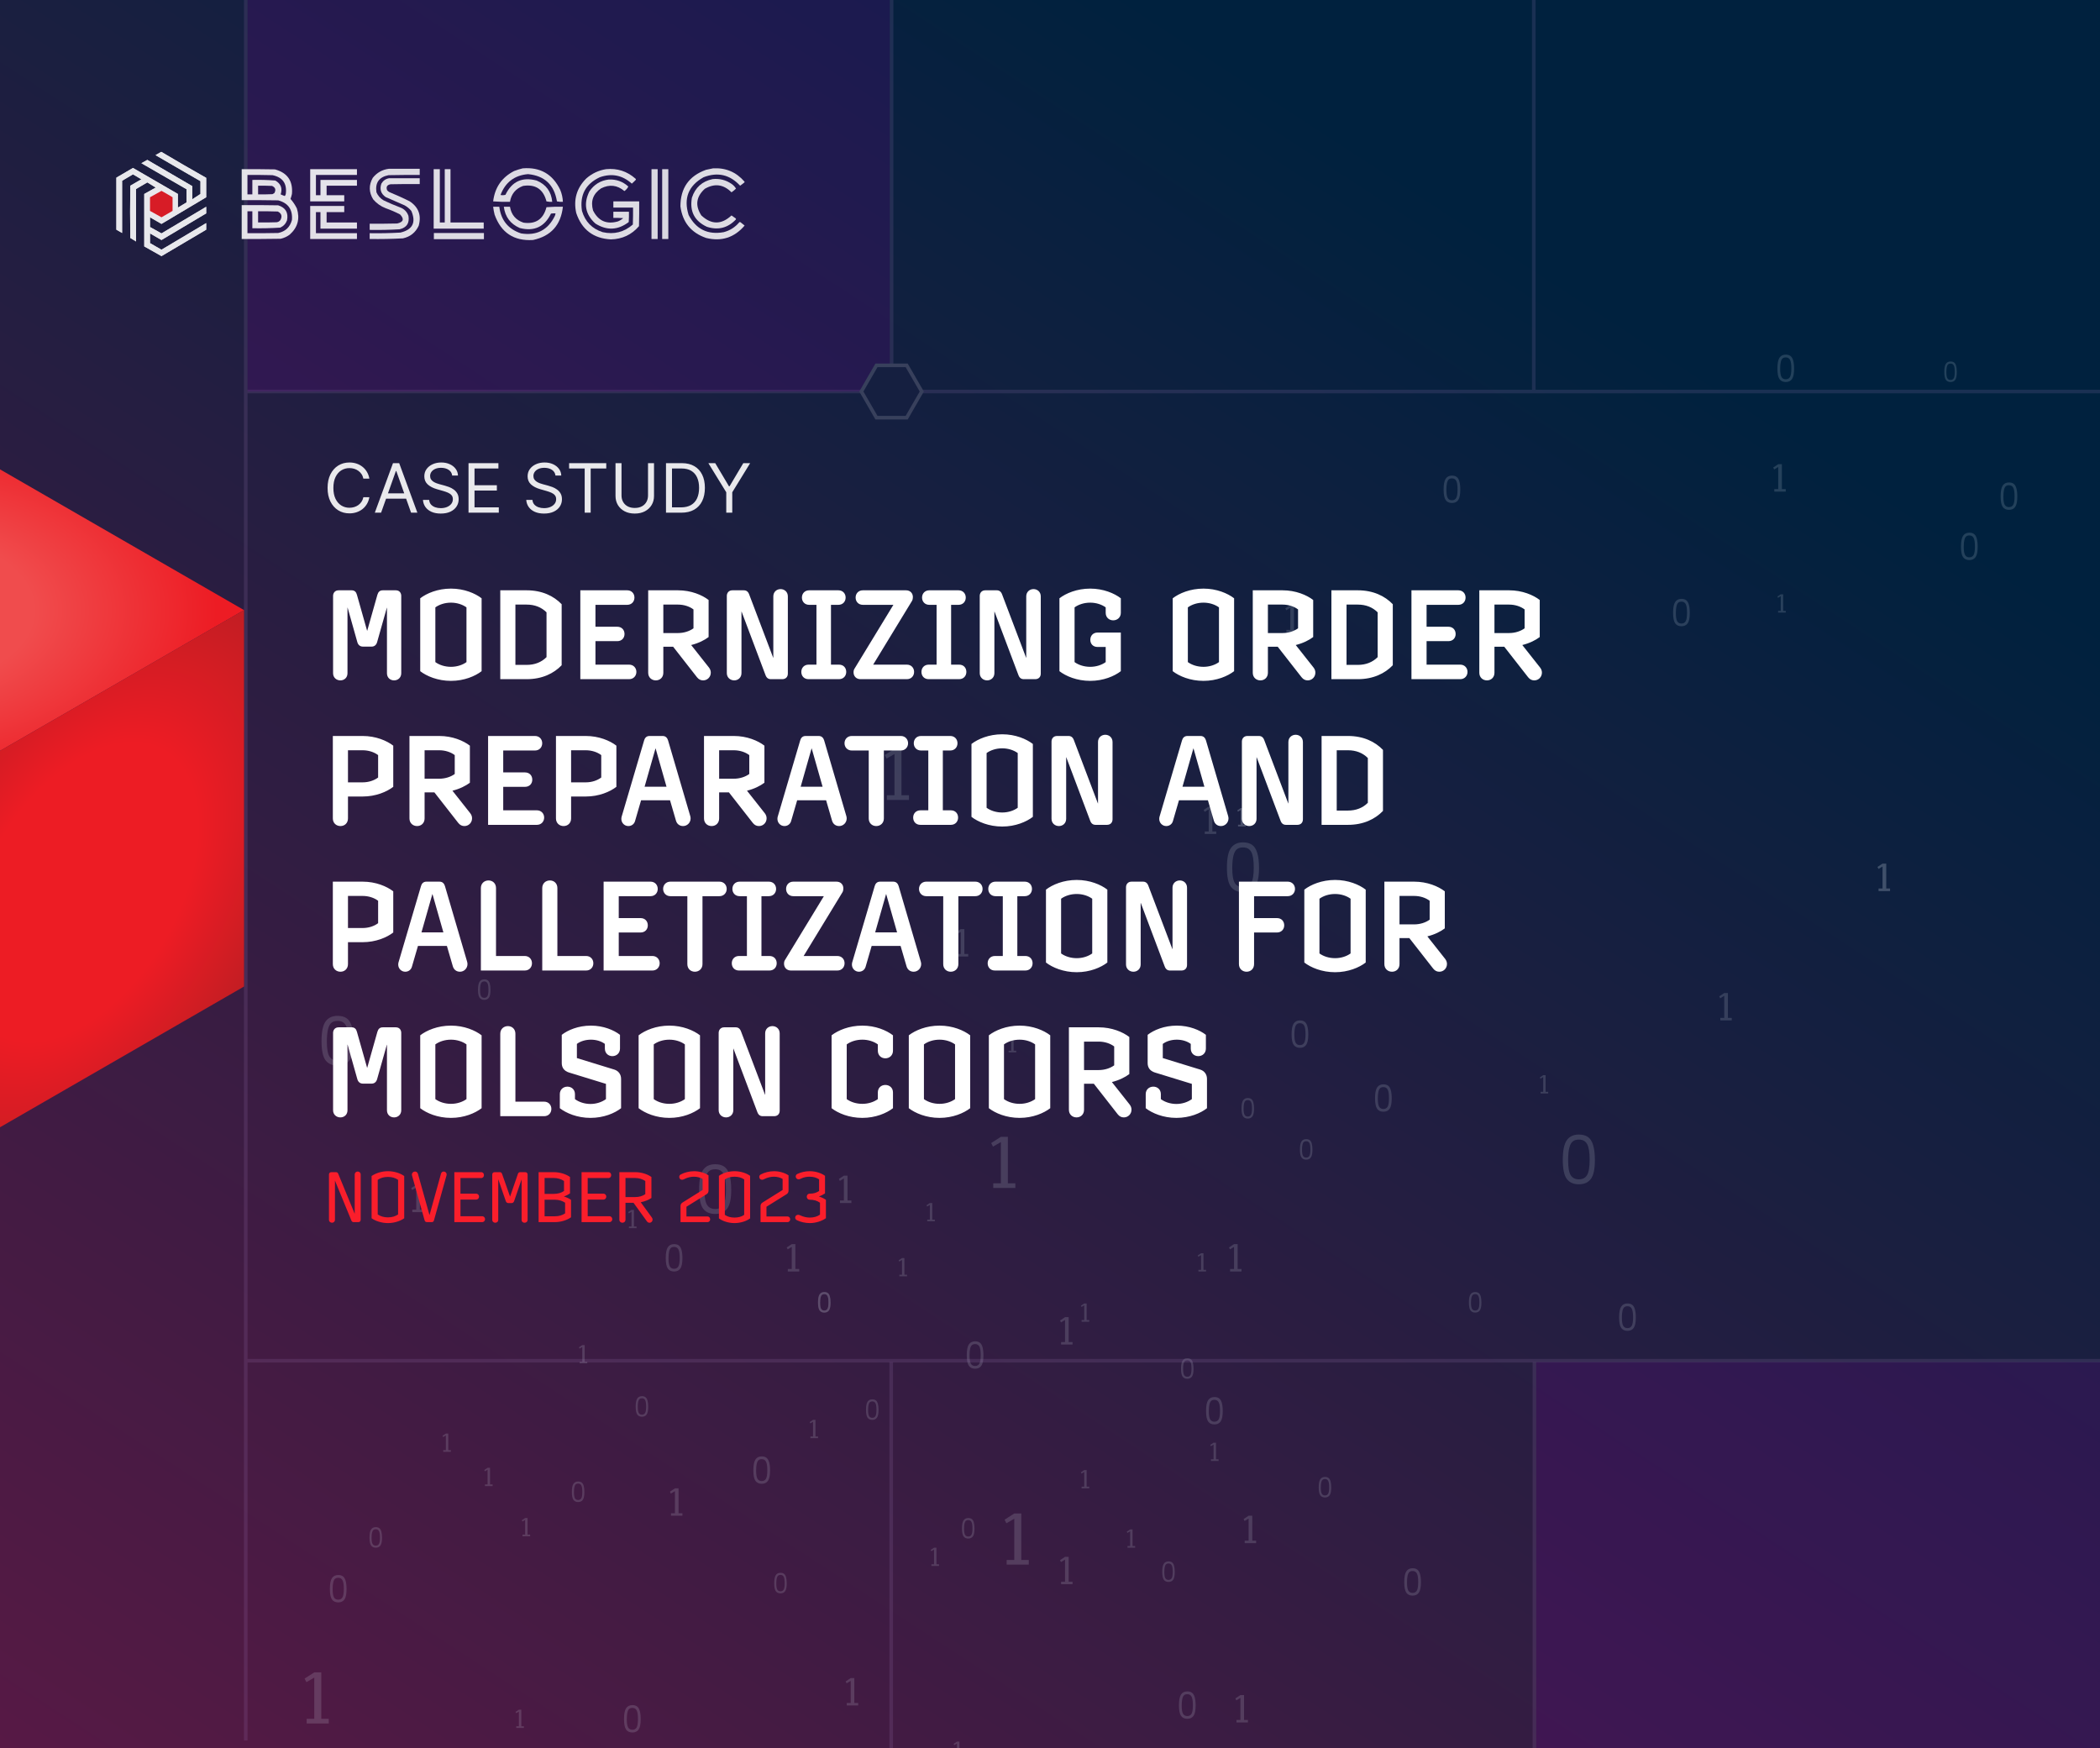 <svg xmlns="http://www.w3.org/2000/svg" fill="none" viewBox="0 0 1110 924" height="924" width="1110">
<rect x="0" y="0" width="1110" height="924" fill="#808080" stroke="none"/>
<g clip-path="url(#clip0_2337_2200)">
<rect fill="url(#paint0_linear_2337_2200)" height="924" width="1110"></rect>
<g opacity="0.3">
<path fill-opacity="0.5" fill="#EDF9FF" d="M1061.87 255.02C1062.87 255.02 1063.69 255.239 1064.31 255.679C1065.63 256.586 1066.29 258.854 1066.29 262.482C1066.29 265.047 1065.92 266.862 1065.19 267.925C1064.46 268.973 1063.36 269.498 1061.89 269.498C1060.42 269.498 1059.31 268.981 1058.57 267.946C1057.84 266.897 1057.47 265.04 1057.47 262.376C1057.47 259.697 1057.83 257.805 1058.55 256.699C1059.28 255.579 1060.39 255.02 1061.87 255.02ZM1061.89 256.487C1061.19 256.487 1060.64 256.657 1060.24 256.997C1059.37 257.691 1058.94 259.527 1058.94 262.503C1058.94 264.601 1059.17 266.054 1059.65 266.862C1060.13 267.655 1060.87 268.052 1061.89 268.052C1062.9 268.052 1063.65 267.648 1064.13 266.84C1064.6 266.032 1064.84 264.537 1064.84 262.354C1064.84 260.157 1064.61 258.634 1064.14 257.783C1063.69 256.919 1062.94 256.487 1061.89 256.487Z"></path>
<path fill-opacity="0.5" fill="#EDF9FF" d="M1040.92 281.562C1041.92 281.562 1042.73 281.781 1043.36 282.221C1044.68 283.128 1045.34 285.395 1045.34 289.024C1045.34 291.589 1044.97 293.404 1044.24 294.467C1043.5 295.515 1042.4 296.04 1040.94 296.04C1039.47 296.04 1038.36 295.523 1037.62 294.488C1036.88 293.439 1036.52 291.582 1036.52 288.918C1036.52 286.239 1036.88 284.347 1037.6 283.241C1038.33 282.121 1039.44 281.562 1040.92 281.562ZM1040.94 283.028C1040.24 283.028 1039.69 283.199 1039.29 283.539C1038.42 284.233 1037.98 286.069 1037.98 289.045C1037.98 291.143 1038.22 292.596 1038.7 293.404C1039.18 294.197 1039.92 294.594 1040.94 294.594C1041.95 294.594 1042.7 294.19 1043.17 293.382C1043.65 292.574 1043.89 291.079 1043.89 288.896C1043.89 286.699 1043.66 285.176 1043.19 284.325C1042.74 283.461 1041.99 283.028 1040.94 283.028Z"></path>
<path fill-opacity="0.5" fill="#EDF9FF" d="M943.883 187.448C944.886 187.448 945.699 187.668 946.322 188.107C947.643 189.014 948.303 191.282 948.303 194.911C948.303 197.476 947.936 199.29 947.203 200.353C946.469 201.402 945.369 201.927 943.901 201.927C942.434 201.927 941.328 201.409 940.582 200.375C939.848 199.326 939.481 197.469 939.481 194.804C939.481 192.126 939.842 190.233 940.563 189.128C941.297 188.008 942.404 187.448 943.883 187.448ZM943.901 188.915C943.204 188.915 942.654 189.085 942.251 189.425C941.383 190.12 940.949 191.955 940.949 194.932C940.949 197.03 941.187 198.482 941.664 199.29C942.141 200.084 942.887 200.481 943.901 200.481C944.916 200.481 945.662 200.077 946.139 199.269C946.616 198.461 946.854 196.966 946.854 194.783C946.854 192.586 946.622 191.063 946.157 190.212C945.705 189.348 944.953 188.915 943.901 188.915Z"></path>
<path fill-opacity="0.5" fill="#EDF9FF" d="M888.748 316.55C889.751 316.55 890.564 316.769 891.187 317.209C892.508 318.116 893.168 320.384 893.168 324.012C893.168 326.578 892.801 328.392 892.068 329.455C891.334 330.504 890.234 331.028 888.767 331.028C887.299 331.028 886.193 330.511 885.447 329.476C884.713 328.427 884.347 326.571 884.347 323.906C884.347 321.227 884.707 319.335 885.429 318.229C886.162 317.11 887.269 316.55 888.748 316.55ZM888.767 318.017C888.07 318.017 887.519 318.187 887.116 318.527C886.248 319.222 885.814 321.057 885.814 324.033C885.814 326.131 886.052 327.584 886.529 328.392C887.006 329.186 887.752 329.582 888.767 329.582C889.781 329.582 890.527 329.179 891.004 328.371C891.481 327.563 891.719 326.067 891.719 323.885C891.719 321.688 891.487 320.164 891.022 319.314C890.57 318.449 889.818 318.017 888.767 318.017Z"></path>
<path fill-opacity="0.5" fill="#EDF9FF" d="M767.453 251.398C768.456 251.398 769.269 251.618 769.893 252.058C771.213 252.965 771.873 255.232 771.873 258.861C771.873 261.426 771.506 263.241 770.773 264.304C770.039 265.352 768.939 265.877 767.472 265.877C766.004 265.877 764.898 265.359 764.152 264.325C763.419 263.276 763.052 261.419 763.052 258.755C763.052 256.076 763.412 254.184 764.134 253.078C764.867 251.958 765.974 251.398 767.453 251.398ZM767.472 252.865C766.775 252.865 766.225 253.035 765.821 253.376C764.953 254.07 764.519 255.906 764.519 258.882C764.519 260.98 764.757 262.433 765.234 263.241C765.711 264.034 766.457 264.431 767.472 264.431C768.486 264.431 769.232 264.027 769.709 263.219C770.186 262.411 770.424 260.916 770.424 258.733C770.424 256.536 770.192 255.013 769.727 254.162C769.275 253.298 768.523 252.865 767.472 252.865Z"></path>
<path fill-opacity="0.5" fill="#EDF9FF" d="M1031 191.071C1031.75 191.071 1032.36 191.236 1032.83 191.566C1033.82 192.246 1034.31 193.947 1034.31 196.668C1034.31 198.592 1034.04 199.953 1033.49 200.75C1032.94 201.537 1032.11 201.93 1031.01 201.93C1029.91 201.93 1029.08 201.542 1028.52 200.766C1027.97 199.979 1027.7 198.587 1027.7 196.588C1027.7 194.579 1027.97 193.16 1028.51 192.331C1029.06 191.491 1029.89 191.071 1031 191.071ZM1031.01 192.172C1030.49 192.172 1030.07 192.299 1029.77 192.554C1029.12 193.075 1028.8 194.452 1028.8 196.684C1028.8 198.257 1028.97 199.347 1029.33 199.953C1029.69 200.548 1030.25 200.846 1031.01 200.846C1031.77 200.846 1032.33 200.543 1032.69 199.937C1033.05 199.331 1033.22 198.209 1033.22 196.572C1033.22 194.925 1033.05 193.782 1032.7 193.144C1032.36 192.496 1031.8 192.172 1031.01 192.172Z"></path>
<path fill-opacity="0.5" fill="#EDF9FF" d="M943.892 259.844H937.842V258.52H939.925V246.854L937.769 248.137L937.275 247.123L939.925 245.365H941.845V258.52H943.892V259.844Z"></path>
<path fill-opacity="0.5" fill="#EDF9FF" d="M642.858 440.822H636.809V439.498H638.892V427.833L636.736 429.115L636.242 428.102L638.892 426.344H640.811V439.498H642.858V440.822Z"></path>
<path fill-opacity="0.5" fill="#EDF9FF" d="M999.025 470.986H992.976V469.662H995.059V457.997L992.903 459.279L992.409 458.266L995.059 456.508H996.978V469.662H999.025V470.986Z"></path>
<path fill-opacity="0.5" fill="#EDF9FF" d="M999.025 470.986H992.976V469.662H995.059V457.997L992.903 459.279L992.409 458.266L995.059 456.508H996.978V469.662H999.025V470.986Z"></path>
<path fill-opacity="0.5" fill="#EDF9FF" d="M943.892 323.791H939.859V322.908H941.248V315.131L939.81 315.986L939.481 315.311L941.248 314.139H942.528V322.908H943.892V323.791Z"></path>
</g>
<g opacity="0.3">
<path fill-opacity="0.5" fill="#EDF9FF" d="M178.417 536.964C180.346 536.964 181.91 537.363 183.11 538.161C185.65 539.808 186.921 543.926 186.921 550.516C186.921 555.174 186.215 558.469 184.804 560.4C183.392 562.304 181.275 563.257 178.452 563.257C175.629 563.257 173.5 562.317 172.065 560.438C170.654 558.533 169.948 555.162 169.948 550.323C169.948 545.458 170.642 542.022 172.03 540.014C173.442 537.981 175.57 536.964 178.417 536.964ZM178.452 539.628C177.111 539.628 176.053 539.937 175.276 540.555C173.606 541.816 172.771 545.149 172.771 550.554C172.771 554.364 173.23 557.002 174.147 558.469C175.065 559.91 176.5 560.631 178.452 560.631C180.405 560.631 181.84 559.898 182.757 558.43C183.674 556.963 184.133 554.248 184.133 550.284C184.133 546.294 183.686 543.527 182.792 541.983C181.922 540.413 180.475 539.628 178.452 539.628Z"></path>
<path fill-opacity="0.5" fill="#EDF9FF" d="M656.982 445.269C658.911 445.269 660.476 445.668 661.675 446.465C664.216 448.113 665.486 452.231 665.486 458.82C665.486 463.479 664.78 466.774 663.369 468.704C661.958 470.609 659.84 471.561 657.018 471.561C654.195 471.561 652.066 470.622 650.631 468.743C649.219 466.838 648.514 463.466 648.514 458.627C648.514 453.763 649.208 450.326 650.596 448.319C652.007 446.285 654.136 445.269 656.982 445.269ZM657.018 447.933C655.677 447.933 654.618 448.241 653.842 448.859C652.172 450.12 651.337 453.454 651.337 458.859C651.337 462.668 651.795 465.307 652.713 466.774C653.63 468.215 655.065 468.936 657.018 468.936C658.97 468.936 660.405 468.202 661.322 466.735C662.24 465.268 662.699 462.553 662.699 458.589C662.699 454.599 662.252 451.832 661.358 450.288C660.487 448.718 659.041 447.933 657.018 447.933Z"></path>
<path fill-opacity="0.5" fill="#EDF9FF" d="M834.515 599.705C836.443 599.705 838.008 600.104 839.208 600.902C841.748 602.549 843.018 606.668 843.018 613.257C843.018 617.916 842.313 621.21 840.901 623.141C839.49 625.045 837.373 625.998 834.55 625.998C831.727 625.998 829.598 625.058 828.163 623.179C826.752 621.275 826.046 617.903 826.046 613.064C826.046 608.199 826.74 604.763 828.128 602.755C829.539 600.722 831.668 599.705 834.515 599.705ZM834.55 602.369C833.209 602.369 832.15 602.678 831.374 603.296C829.704 604.557 828.869 607.89 828.869 613.295C828.869 617.105 829.327 619.743 830.245 621.21C831.162 622.652 832.597 623.372 834.55 623.372C836.502 623.372 837.937 622.639 838.855 621.172C839.772 619.705 840.231 616.989 840.231 613.025C840.231 609.036 839.784 606.269 838.89 604.724C838.02 603.154 836.573 602.369 834.55 602.369Z"></path>
<path fill-opacity="0.5" fill="#EDF9FF" d="M378.003 615.391C379.932 615.391 381.496 615.79 382.696 616.588C385.236 618.235 386.507 622.353 386.507 628.942C386.507 633.601 385.801 636.896 384.39 638.826C382.978 640.731 380.861 641.683 378.038 641.683C375.215 641.683 373.086 640.744 371.651 638.865C370.24 636.96 369.534 633.588 369.534 628.749C369.534 623.885 370.228 620.448 371.616 618.441C373.027 616.407 375.156 615.391 378.003 615.391ZM378.038 618.055C376.697 618.055 375.639 618.364 374.862 618.981C373.192 620.242 372.357 623.576 372.357 628.981C372.357 632.79 372.816 635.429 373.733 636.896C374.651 638.337 376.086 639.058 378.038 639.058C379.991 639.058 381.426 638.324 382.343 636.857C383.26 635.39 383.719 632.675 383.719 628.711C383.719 624.721 383.272 621.954 382.378 620.41C381.508 618.84 380.061 618.055 378.038 618.055Z"></path>
<path fill-opacity="0.5" fill="#EDF9FF" d="M687.099 539.379C688.101 539.379 688.914 539.599 689.538 540.038C690.859 540.945 691.519 543.213 691.519 546.841C691.519 549.407 691.152 551.221 690.418 552.284C689.685 553.333 688.584 553.857 687.117 553.857C685.65 553.857 684.543 553.34 683.798 552.305C683.064 551.256 682.697 549.4 682.697 546.735C682.697 544.056 683.058 542.164 683.779 541.058C684.513 539.939 685.619 539.379 687.099 539.379ZM687.117 540.846C686.42 540.846 685.87 541.016 685.467 541.356C684.599 542.051 684.164 543.886 684.164 546.863C684.164 548.96 684.403 550.413 684.88 551.221C685.357 552.015 686.102 552.412 687.117 552.412C688.132 552.412 688.878 552.008 689.355 551.2C689.831 550.392 690.07 548.897 690.07 546.714C690.07 544.517 689.838 542.993 689.373 542.143C688.921 541.278 688.169 540.846 687.117 540.846Z"></path>
<path fill-opacity="0.5" fill="#EDF9FF" d="M731.206 573.159C732.209 573.159 733.022 573.379 733.645 573.818C734.966 574.725 735.626 576.993 735.626 580.622C735.626 583.187 735.259 585.001 734.526 586.064C733.792 587.113 732.692 587.638 731.225 587.638C729.757 587.638 728.651 587.12 727.905 586.086C727.171 585.037 726.805 583.18 726.805 580.515C726.805 577.836 727.165 575.944 727.887 574.839C728.62 573.719 729.727 573.159 731.206 573.159ZM731.225 574.626C730.528 574.626 729.977 574.796 729.574 575.136C728.706 575.831 728.272 577.666 728.272 580.643C728.272 582.741 728.51 584.193 728.987 585.001C729.464 585.795 730.21 586.192 731.225 586.192C732.239 586.192 732.985 585.788 733.462 584.98C733.939 584.172 734.177 582.677 734.177 580.494C734.177 578.297 733.945 576.773 733.48 575.923C733.028 575.058 732.276 574.626 731.225 574.626Z"></path>
<path fill-opacity="0.5" fill="#EDF9FF" d="M860.221 688.987C861.223 688.987 862.037 689.207 862.66 689.646C863.981 690.553 864.641 692.821 864.641 696.45C864.641 699.015 864.274 700.829 863.54 701.892C862.807 702.941 861.706 703.466 860.239 703.466C858.772 703.466 857.666 702.948 856.92 701.914C856.186 700.865 855.819 699.008 855.819 696.343C855.819 693.665 856.18 691.772 856.901 690.667C857.635 689.547 858.741 688.987 860.221 688.987ZM860.239 690.454C859.542 690.454 858.992 690.624 858.589 690.965C857.721 691.659 857.287 693.495 857.287 696.471C857.287 698.569 857.525 700.021 858.002 700.829C858.479 701.623 859.224 702.02 860.239 702.02C861.254 702.02 862 701.616 862.477 700.808C862.954 700 863.192 698.505 863.192 696.322C863.192 694.125 862.96 692.602 862.495 691.751C862.043 690.887 861.291 690.454 860.239 690.454Z"></path>
<path fill-opacity="0.5" fill="#EDF9FF" d="M746.644 828.945C747.646 828.945 748.459 829.165 749.083 829.604C750.403 830.511 751.064 832.779 751.064 836.408C751.064 838.973 750.697 840.787 749.963 841.85C749.23 842.899 748.129 843.424 746.662 843.424C745.195 843.424 744.088 842.906 743.343 841.872C742.609 840.823 742.242 838.966 742.242 836.301C742.242 833.623 742.603 831.73 743.324 830.625C744.058 829.505 745.164 828.945 746.644 828.945ZM746.662 830.412C745.965 830.412 745.415 830.582 745.012 830.923C744.143 831.617 743.709 833.453 743.709 836.429C743.709 838.527 743.948 839.979 744.425 840.787C744.901 841.581 745.647 841.978 746.662 841.978C747.677 841.978 748.423 841.574 748.9 840.766C749.376 839.958 749.615 838.463 749.615 836.28C749.615 834.083 749.383 832.56 748.918 831.709C748.466 830.845 747.714 830.412 746.662 830.412Z"></path>
<path fill-opacity="0.5" fill="#EDF9FF" d="M641.888 738.453C642.89 738.453 643.704 738.673 644.327 739.112C645.648 740.019 646.308 742.287 646.308 745.916C646.308 748.481 645.941 750.295 645.207 751.358C644.474 752.407 643.373 752.932 641.906 752.932C640.439 752.932 639.333 752.414 638.587 751.379C637.853 750.331 637.486 748.474 637.486 745.809C637.486 743.13 637.847 741.238 638.568 740.133C639.302 739.013 640.408 738.453 641.888 738.453ZM641.906 739.92C641.209 739.92 640.659 740.09 640.256 740.43C639.388 741.125 638.954 742.96 638.954 745.937C638.954 748.035 639.192 749.487 639.669 750.295C640.146 751.089 640.891 751.486 641.906 751.486C642.921 751.486 643.667 751.082 644.144 750.274C644.621 749.466 644.859 747.971 644.859 745.788C644.859 743.591 644.627 742.067 644.162 741.217C643.71 740.352 642.958 739.92 641.906 739.92Z"></path>
<path fill-opacity="0.5" fill="#EDF9FF" d="M627.554 894.056C628.556 894.056 629.37 894.275 629.993 894.715C631.314 895.622 631.974 897.89 631.974 901.518C631.974 904.084 631.607 905.898 630.873 906.961C630.14 908.01 629.039 908.534 627.572 908.534C626.105 908.534 624.999 908.017 624.253 906.982C623.519 905.933 623.152 904.076 623.152 901.412C623.152 898.733 623.513 896.841 624.234 895.735C624.968 894.616 626.074 894.056 627.554 894.056ZM627.572 895.523C626.875 895.523 626.325 895.693 625.922 896.033C625.054 896.727 624.62 898.563 624.62 901.539C624.62 903.637 624.858 905.09 625.335 905.898C625.812 906.691 626.557 907.088 627.572 907.088C628.587 907.088 629.333 906.684 629.81 905.876C630.287 905.069 630.525 903.573 630.525 901.391C630.525 899.194 630.293 897.67 629.828 896.82C629.376 895.955 628.624 895.523 627.572 895.523Z"></path>
<path fill-opacity="0.5" fill="#EDF9FF" d="M515.402 709C516.404 709 517.217 709.22 517.841 709.659C519.161 710.566 519.821 712.834 519.821 716.462C519.821 719.028 519.455 720.842 518.721 721.905C517.987 722.954 516.887 723.478 515.42 723.478C513.953 723.478 512.846 722.961 512.1 721.926C511.367 720.878 511 719.021 511 716.356C511 713.677 511.361 711.785 512.082 710.68C512.816 709.56 513.922 709 515.402 709ZM515.42 710.467C514.723 710.467 514.173 710.637 513.769 710.977C512.901 711.672 512.467 713.507 512.467 716.484C512.467 718.581 512.706 720.034 513.182 720.842C513.659 721.636 514.405 722.033 515.42 722.033C516.435 722.033 517.181 721.629 517.657 720.821C518.134 720.013 518.373 718.518 518.373 716.335C518.373 714.138 518.14 712.614 517.676 711.764C517.223 710.899 516.471 710.467 515.42 710.467Z"></path>
<path fill-opacity="0.5" fill="#EDF9FF" d="M402.606 769.827C403.608 769.827 404.421 770.047 405.045 770.486C406.365 771.393 407.026 773.661 407.026 777.29C407.026 779.855 406.659 781.669 405.925 782.732C405.192 783.781 404.091 784.306 402.624 784.306C401.157 784.306 400.05 783.788 399.304 782.754C398.571 781.705 398.204 779.848 398.204 777.183C398.204 774.504 398.565 772.612 399.286 771.507C400.02 770.387 401.126 769.827 402.606 769.827ZM402.624 771.294C401.927 771.294 401.377 771.464 400.973 771.804C400.105 772.499 399.671 774.334 399.671 777.311C399.671 779.409 399.91 780.861 400.387 781.669C400.863 782.463 401.609 782.86 402.624 782.86C403.639 782.86 404.385 782.456 404.861 781.648C405.338 780.84 405.577 779.345 405.577 777.162C405.577 774.965 405.344 773.441 404.88 772.591C404.427 771.726 403.676 771.294 402.624 771.294Z"></path>
<path fill-opacity="0.5" fill="#EDF9FF" d="M334.239 901.294C335.242 901.294 336.055 901.514 336.679 901.953C337.999 902.86 338.659 905.128 338.659 908.756C338.659 911.322 338.293 913.136 337.559 914.199C336.825 915.248 335.725 915.772 334.258 915.772C332.791 915.772 331.684 915.255 330.938 914.22C330.205 913.171 329.838 911.315 329.838 908.65C329.838 905.971 330.199 904.079 330.92 902.974C331.654 901.854 332.76 901.294 334.239 901.294ZM334.258 902.761C333.561 902.761 333.011 902.931 332.607 903.271C331.739 903.966 331.305 905.801 331.305 908.778C331.305 910.875 331.544 912.328 332.02 913.136C332.497 913.93 333.243 914.327 334.258 914.327C335.273 914.327 336.018 913.923 336.495 913.115C336.972 912.307 337.211 910.812 337.211 908.629C337.211 906.432 336.978 904.908 336.514 904.058C336.061 903.193 335.309 902.761 334.258 902.761Z"></path>
<path fill-opacity="0.5" fill="#EDF9FF" d="M178.76 832.523C179.763 832.523 180.576 832.743 181.199 833.183C182.52 834.09 183.18 836.357 183.18 839.986C183.18 842.551 182.813 844.366 182.079 845.429C181.346 846.477 180.246 847.002 178.778 847.002C177.311 847.002 176.205 846.484 175.459 845.45C174.725 844.401 174.358 842.544 174.358 839.88C174.358 837.201 174.719 835.309 175.44 834.203C176.174 833.083 177.281 832.523 178.76 832.523ZM178.778 833.99C178.081 833.99 177.531 834.16 177.128 834.501C176.26 835.195 175.826 837.031 175.826 840.007C175.826 842.105 176.064 843.558 176.541 844.366C177.018 845.159 177.764 845.556 178.778 845.556C179.793 845.556 180.539 845.152 181.016 844.344C181.493 843.536 181.731 842.041 181.731 839.858C181.731 837.661 181.499 836.138 181.034 835.287C180.582 834.423 179.83 833.99 178.778 833.99Z"></path>
<path fill-opacity="0.5" fill="#EDF9FF" d="M356.292 657.619C357.295 657.619 358.108 657.839 358.731 658.278C360.052 659.185 360.712 661.453 360.712 665.082C360.712 667.647 360.345 669.461 359.612 670.524C358.878 671.573 357.778 672.098 356.311 672.098C354.843 672.098 353.737 671.58 352.991 670.546C352.257 669.497 351.891 667.64 351.891 664.975C351.891 662.296 352.251 660.404 352.973 659.299C353.706 658.179 354.813 657.619 356.292 657.619ZM356.311 659.086C355.614 659.086 355.063 659.256 354.66 659.596C353.792 660.291 353.358 662.126 353.358 665.103C353.358 667.201 353.596 668.653 354.073 669.461C354.55 670.255 355.296 670.652 356.311 670.652C357.325 670.652 358.071 670.248 358.548 669.44C359.025 668.632 359.263 667.137 359.263 664.954C359.263 662.757 359.031 661.233 358.566 660.383C358.114 659.518 357.362 659.086 356.311 659.086Z"></path>
<path fill-opacity="0.5" fill="#EDF9FF" d="M255.951 517.661C256.703 517.661 257.312 517.826 257.78 518.155C258.77 518.836 259.266 520.537 259.266 523.258C259.266 525.182 258.99 526.543 258.44 527.34C257.89 528.127 257.065 528.52 255.964 528.52C254.864 528.52 254.034 528.132 253.475 527.356C252.925 526.569 252.649 525.177 252.649 523.178C252.649 521.169 252.92 519.75 253.461 518.921C254.011 518.081 254.841 517.661 255.951 517.661ZM255.964 518.761C255.442 518.761 255.029 518.889 254.726 519.144C254.075 519.665 253.75 521.042 253.75 523.274C253.75 524.847 253.929 525.937 254.286 526.543C254.644 527.138 255.203 527.436 255.964 527.436C256.725 527.436 257.285 527.133 257.642 526.527C258 525.921 258.179 524.799 258.179 523.162C258.179 521.515 258.005 520.372 257.656 519.734C257.317 519.086 256.753 518.761 255.964 518.761Z"></path>
<path fill-opacity="0.5" fill="#EDF9FF" d="M435.688 682.954C436.44 682.954 437.05 683.119 437.517 683.448C438.508 684.129 439.003 685.83 439.003 688.551C439.003 690.475 438.728 691.836 438.178 692.633C437.627 693.42 436.802 693.813 435.702 693.813C434.601 693.813 433.771 693.425 433.212 692.649C432.662 691.862 432.387 690.47 432.387 688.471C432.387 686.462 432.657 685.043 433.198 684.214C433.748 683.374 434.578 682.954 435.688 682.954ZM435.702 684.054C435.179 684.054 434.766 684.182 434.464 684.437C433.813 684.958 433.487 686.335 433.487 688.567C433.487 690.14 433.666 691.23 434.024 691.836C434.381 692.431 434.941 692.729 435.702 692.729C436.463 692.729 437.022 692.426 437.38 691.82C437.737 691.214 437.916 690.092 437.916 688.455C437.916 686.808 437.742 685.665 437.394 685.027C437.054 684.379 436.49 684.054 435.702 684.054Z"></path>
<path fill-opacity="0.5" fill="#EDF9FF" d="M659.534 580.399C660.286 580.399 660.895 580.564 661.363 580.894C662.353 581.574 662.849 583.275 662.849 585.996C662.849 587.92 662.573 589.281 662.023 590.078C661.473 590.865 660.648 591.258 659.547 591.258C658.447 591.258 657.617 590.87 657.058 590.094C656.508 589.308 656.232 587.915 656.232 585.917C656.232 583.907 656.503 582.488 657.044 581.659C657.594 580.819 658.424 580.399 659.534 580.399ZM659.547 581.5C659.025 581.5 658.612 581.627 658.309 581.882C657.658 582.403 657.333 583.78 657.333 586.012C657.333 587.585 657.512 588.675 657.869 589.281C658.227 589.876 658.786 590.174 659.547 590.174C660.308 590.174 660.868 589.871 661.225 589.265C661.583 588.659 661.762 587.538 661.762 585.901C661.762 584.253 661.588 583.11 661.239 582.472C660.9 581.824 660.336 581.5 659.547 581.5Z"></path>
<path fill-opacity="0.5" fill="#EDF9FF" d="M690.41 602.116C691.162 602.116 691.771 602.281 692.239 602.611C693.229 603.291 693.725 604.992 693.725 607.713C693.725 609.637 693.449 610.998 692.899 611.795C692.349 612.582 691.524 612.975 690.423 612.975C689.323 612.975 688.493 612.587 687.934 611.811C687.383 611.024 687.108 609.632 687.108 607.633C687.108 605.624 687.379 604.205 687.92 603.376C688.47 602.536 689.3 602.116 690.41 602.116ZM690.423 603.216C689.901 603.216 689.488 603.344 689.185 603.599C688.534 604.12 688.209 605.497 688.209 607.729C688.209 609.302 688.388 610.392 688.745 610.998C689.103 611.593 689.662 611.891 690.423 611.891C691.184 611.891 691.744 611.588 692.101 610.982C692.459 610.376 692.638 609.254 692.638 607.617C692.638 605.97 692.464 604.827 692.115 604.189C691.776 603.541 691.212 603.216 690.423 603.216Z"></path>
<path fill-opacity="0.5" fill="#EDF9FF" d="M779.727 682.954C780.479 682.954 781.089 683.119 781.556 683.448C782.547 684.129 783.042 685.83 783.042 688.551C783.042 690.475 782.767 691.836 782.217 692.633C781.666 693.42 780.841 693.813 779.741 693.813C778.64 693.813 777.81 693.425 777.251 692.649C776.701 691.862 776.426 690.47 776.426 688.471C776.426 686.462 776.696 685.043 777.237 684.214C777.788 683.374 778.617 682.954 779.727 682.954ZM779.741 684.054C779.218 684.054 778.805 684.182 778.503 684.437C777.852 684.958 777.526 686.335 777.526 688.567C777.526 690.14 777.705 691.23 778.063 691.836C778.42 692.431 778.98 692.729 779.741 692.729C780.502 692.729 781.061 692.426 781.419 691.82C781.776 691.214 781.955 690.092 781.955 688.455C781.955 686.808 781.781 685.665 781.433 685.027C781.093 684.379 780.529 684.054 779.741 684.054Z"></path>
<path fill-opacity="0.5" fill="#EDF9FF" d="M700.332 780.684C701.084 780.684 701.694 780.848 702.162 781.178C703.152 781.858 703.647 783.559 703.647 786.28C703.647 788.204 703.372 789.565 702.822 790.362C702.272 791.149 701.447 791.542 700.346 791.542C699.246 791.542 698.416 791.154 697.857 790.378C697.306 789.592 697.031 788.199 697.031 786.201C697.031 784.192 697.302 782.772 697.843 781.943C698.393 781.103 699.223 780.684 700.332 780.684ZM700.346 781.784C699.823 781.784 699.411 781.911 699.108 782.167C698.457 782.687 698.132 784.064 698.132 786.296C698.132 787.87 698.31 788.959 698.668 789.565C699.026 790.16 699.585 790.458 700.346 790.458C701.107 790.458 701.667 790.155 702.024 789.549C702.382 788.943 702.561 787.822 702.561 786.185C702.561 784.537 702.386 783.394 702.038 782.756C701.699 782.108 701.135 781.784 700.346 781.784Z"></path>
<path fill-opacity="0.5" fill="#EDF9FF" d="M627.556 717.944C628.308 717.944 628.918 718.109 629.385 718.439C630.376 719.119 630.871 720.82 630.871 723.541C630.871 725.465 630.596 726.826 630.046 727.623C629.496 728.41 628.67 728.803 627.57 728.803C626.469 728.803 625.64 728.415 625.08 727.639C624.53 726.852 624.255 725.46 624.255 723.461C624.255 721.452 624.525 720.033 625.066 719.204C625.617 718.364 626.447 717.944 627.556 717.944ZM627.57 719.045C627.047 719.045 626.634 719.172 626.332 719.427C625.681 719.948 625.355 721.325 625.355 723.557C625.355 725.13 625.534 726.22 625.892 726.826C626.249 727.421 626.809 727.719 627.57 727.719C628.331 727.719 628.89 727.416 629.248 726.81C629.606 726.204 629.784 725.083 629.784 723.445C629.784 721.798 629.61 720.655 629.262 720.017C628.922 719.369 628.358 719.045 627.57 719.045Z"></path>
<path fill-opacity="0.5" fill="#EDF9FF" d="M617.632 825.326C618.384 825.326 618.994 825.491 619.462 825.82C620.452 826.501 620.947 828.202 620.947 830.923C620.947 832.847 620.672 834.208 620.122 835.005C619.572 835.792 618.746 836.185 617.646 836.185C616.546 836.185 615.716 835.797 615.156 835.021C614.606 834.234 614.331 832.842 614.331 830.843C614.331 828.834 614.602 827.415 615.143 826.586C615.693 825.746 616.523 825.326 617.632 825.326ZM617.646 826.426C617.123 826.426 616.711 826.554 616.408 826.809C615.757 827.33 615.431 828.707 615.431 830.939C615.431 832.512 615.61 833.602 615.968 834.208C616.326 834.803 616.885 835.101 617.646 835.101C618.407 835.101 618.966 834.798 619.324 834.192C619.682 833.586 619.861 832.464 619.861 830.827C619.861 829.18 619.686 828.037 619.338 827.399C618.999 826.751 618.435 826.426 617.646 826.426Z"></path>
<path fill-opacity="0.5" fill="#EDF9FF" d="M511.774 802.402C512.526 802.402 513.136 802.567 513.603 802.897C514.594 803.577 515.089 805.278 515.089 807.999C515.089 809.923 514.814 811.284 514.263 812.081C513.713 812.868 512.888 813.261 511.788 813.261C510.687 813.261 509.857 812.873 509.298 812.097C508.748 811.31 508.473 809.918 508.473 807.919C508.473 805.91 508.743 804.491 509.284 803.662C509.834 802.822 510.664 802.402 511.774 802.402ZM511.788 803.503C511.265 803.503 510.852 803.63 510.55 803.885C509.899 804.406 509.573 805.783 509.573 808.015C509.573 809.588 509.752 810.678 510.109 811.284C510.467 811.879 511.026 812.177 511.788 812.177C512.549 812.177 513.108 811.874 513.466 811.268C513.823 810.662 514.002 809.541 514.002 807.903C514.002 806.256 513.828 805.113 513.479 804.475C513.14 803.827 512.576 803.503 511.788 803.503Z"></path>
<path fill-opacity="0.5" fill="#EDF9FF" d="M461.05 739.662C461.802 739.662 462.412 739.827 462.88 740.156C463.87 740.837 464.365 742.538 464.365 745.259C464.365 747.183 464.09 748.544 463.54 749.341C462.99 750.128 462.164 750.521 461.064 750.521C459.964 750.521 459.134 750.133 458.574 749.357C458.024 748.57 457.749 747.178 457.749 745.179C457.749 743.17 458.02 741.751 458.561 740.922C459.111 740.082 459.941 739.662 461.05 739.662ZM461.064 740.762C460.541 740.762 460.129 740.89 459.826 741.145C459.175 741.666 458.849 743.043 458.849 745.275C458.849 746.848 459.028 747.938 459.386 748.544C459.743 749.139 460.303 749.437 461.064 749.437C461.825 749.437 462.384 749.134 462.742 748.528C463.1 747.922 463.279 746.8 463.279 745.163C463.279 743.516 463.104 742.373 462.756 741.735C462.417 741.087 461.853 740.762 461.064 740.762Z"></path>
<path fill-opacity="0.5" fill="#EDF9FF" d="M305.572 783.098C306.324 783.098 306.933 783.262 307.401 783.592C308.391 784.272 308.887 785.973 308.887 788.694C308.887 790.619 308.612 791.979 308.061 792.776C307.511 793.563 306.686 793.956 305.585 793.956C304.485 793.956 303.655 793.568 303.096 792.792C302.546 792.006 302.271 790.613 302.271 788.615C302.271 786.606 302.541 785.186 303.082 784.357C303.632 783.518 304.462 783.098 305.572 783.098ZM305.585 784.198C305.063 784.198 304.65 784.325 304.348 784.581C303.696 785.101 303.371 786.478 303.371 788.71C303.371 790.284 303.55 791.373 303.907 791.979C304.265 792.575 304.824 792.872 305.585 792.872C306.347 792.872 306.906 792.569 307.264 791.963C307.621 791.357 307.8 790.236 307.8 788.599C307.8 786.951 307.626 785.808 307.277 785.171C306.938 784.522 306.374 784.198 305.585 784.198Z"></path>
<path fill-opacity="0.5" fill="#EDF9FF" d="M198.611 807.229C199.363 807.229 199.972 807.393 200.44 807.723C201.431 808.403 201.926 810.104 201.926 812.825C201.926 814.749 201.651 816.11 201.1 816.907C200.55 817.694 199.725 818.087 198.625 818.087C197.524 818.087 196.694 817.699 196.135 816.923C195.585 816.137 195.31 814.744 195.31 812.746C195.31 810.736 195.58 809.317 196.121 808.488C196.671 807.648 197.501 807.229 198.611 807.229ZM198.625 808.329C198.102 808.329 197.689 808.456 197.387 808.711C196.735 809.232 196.41 810.609 196.41 812.841C196.41 814.415 196.589 815.504 196.946 816.11C197.304 816.705 197.863 817.003 198.625 817.003C199.386 817.003 199.945 816.7 200.303 816.094C200.66 815.488 200.839 814.367 200.839 812.73C200.839 811.082 200.665 809.939 200.316 809.301C199.977 808.653 199.413 808.329 198.625 808.329Z"></path>
<path fill-opacity="0.5" fill="#EDF9FF" d="M339.301 738C340.053 738 340.663 738.165 341.131 738.494C342.121 739.175 342.616 740.875 342.616 743.597C342.616 745.521 342.341 746.882 341.791 747.679C341.241 748.465 340.415 748.859 339.315 748.859C338.215 748.859 337.385 748.471 336.825 747.695C336.275 746.908 336 745.516 336 743.517C336 741.508 336.271 740.089 336.812 739.26C337.362 738.42 338.192 738 339.301 738ZM339.315 739.1C338.792 739.1 338.38 739.228 338.077 739.483C337.426 740.004 337.1 741.38 337.1 743.613C337.1 745.186 337.279 746.276 337.637 746.882C337.994 747.477 338.554 747.775 339.315 747.775C340.076 747.775 340.635 747.472 340.993 746.866C341.351 746.26 341.529 745.138 341.529 743.501C341.529 741.853 341.355 740.711 341.007 740.073C340.668 739.424 340.104 739.1 339.315 739.1Z"></path>
<path fill-opacity="0.5" fill="#EDF9FF" d="M412.533 831.36C413.285 831.36 413.894 831.525 414.362 831.855C415.352 832.535 415.848 834.236 415.848 836.957C415.848 838.881 415.572 840.242 415.022 841.039C414.472 841.826 413.647 842.219 412.546 842.219C411.446 842.219 410.616 841.831 410.057 841.055C409.507 840.268 409.231 838.876 409.231 836.877C409.231 834.868 409.502 833.449 410.043 832.62C410.593 831.78 411.423 831.36 412.533 831.36ZM412.546 832.461C412.024 832.461 411.611 832.588 411.308 832.843C410.657 833.364 410.332 834.741 410.332 836.973C410.332 838.546 410.511 839.636 410.868 840.242C411.226 840.837 411.785 841.135 412.546 841.135C413.307 841.135 413.867 840.832 414.224 840.226C414.582 839.62 414.761 838.499 414.761 836.861C414.761 835.214 414.587 834.071 414.238 833.433C413.899 832.785 413.335 832.461 412.546 832.461Z"></path>
<path fill-opacity="0.5" fill="#EDF9FF" d="M435.688 682.954C436.44 682.954 437.05 683.119 437.517 683.448C438.508 684.129 439.003 685.83 439.003 688.551C439.003 690.475 438.728 691.836 438.178 692.633C437.627 693.42 436.802 693.813 435.702 693.813C434.601 693.813 433.771 693.425 433.212 692.649C432.662 691.862 432.387 690.47 432.387 688.471C432.387 686.462 432.657 685.043 433.198 684.214C433.748 683.374 434.578 682.954 435.688 682.954ZM435.702 684.054C435.179 684.054 434.766 684.182 434.464 684.437C433.813 684.958 433.487 686.335 433.487 688.567C433.487 690.14 433.666 691.23 434.024 691.836C434.381 692.431 434.941 692.729 435.702 692.729C436.463 692.729 437.022 692.426 437.38 691.82C437.737 691.214 437.916 690.092 437.916 688.455C437.916 686.808 437.742 685.665 437.394 685.027C437.054 684.379 436.49 684.054 435.702 684.054Z"></path>
<path fill-opacity="0.5" fill="#EDF9FF" d="M480.447 422.829H468.768V420.358H472.79V398.583L468.627 400.976L467.674 399.085L472.79 395.803H476.495V420.358H480.447V422.829Z"></path>
<path fill-opacity="0.5" fill="#EDF9FF" d="M536.684 627.936H525.004V625.465H529.027V603.69L524.863 606.084L523.91 604.192L529.027 600.91H532.732V625.465H536.684V627.936Z"></path>
<path fill-opacity="0.5" fill="#EDF9FF" d="M543.774 827.026H532.094V824.555H536.116V802.78L531.953 805.174L531 803.282L536.116 800H539.821V824.555H543.774V827.026Z"></path>
<path fill-opacity="0.5" fill="#EDF9FF" d="M173.774 911.01H162.094V908.539H166.116V886.763L161.953 889.157L161 887.265L166.116 883.983H169.821V908.539H173.774V911.01Z"></path>
<path fill-opacity="0.5" fill="#EDF9FF" d="M223.979 640.727H217.93V639.404H220.013V627.738L217.857 629.021L217.363 628.007L220.013 626.249H221.932V639.404H223.979V640.727Z"></path>
<path fill-opacity="0.5" fill="#EDF9FF" d="M511.78 505.596H505.731V504.272H507.814V492.606L505.658 493.889L505.164 492.875L507.814 491.117H509.733V504.272H511.78V505.596Z"></path>
<path fill-opacity="0.5" fill="#EDF9FF" d="M566.915 710.707H560.865V709.383H562.949V697.718L560.792 699L560.299 697.987L562.949 696.229H564.868V709.383H566.915V710.707Z"></path>
<path fill-opacity="0.5" fill="#EDF9FF" d="M450.03 635.899H443.981V634.576H446.064V622.91L443.908 624.192L443.414 623.179L446.064 621.421H447.983V634.576H450.03V635.899Z"></path>
<path fill-opacity="0.5" fill="#EDF9FF" d="M422.463 672.098H416.413V670.774H418.497V659.108L416.34 660.391L415.847 659.377L418.497 657.619H420.416V670.774H422.463V672.098Z"></path>
<path fill-opacity="0.5" fill="#EDF9FF" d="M360.713 801.195H354.663V799.871H356.747V788.206L354.59 789.488L354.097 788.475L356.747 786.717H358.666V799.871H360.713V801.195Z"></path>
<path fill-opacity="0.5" fill="#EDF9FF" d="M453.616 901.478H447.567V900.155H449.65V888.489L447.493 889.772L447 888.758L449.65 887H451.569V900.155H453.616V901.478Z"></path>
<path fill-opacity="0.5" fill="#EDF9FF" d="M566.915 837.391H560.865V836.068H562.949V824.402L560.792 825.685L560.299 824.671L562.949 822.913H564.868V836.068H566.915V837.391Z"></path>
<path fill-opacity="0.5" fill="#EDF9FF" d="M659.616 910.473H653.567V909.149H655.65V897.483L653.493 898.766L653 897.752L655.65 895.994H657.569V909.149H659.616V910.473Z"></path>
<path fill-opacity="0.5" fill="#EDF9FF" d="M663.952 815.676H657.903V814.352H659.986V802.686L657.829 803.969L657.336 802.955L659.986 801.197H661.905V814.352H663.952V815.676Z"></path>
<path fill-opacity="0.5" fill="#EDF9FF" d="M656.233 672.098H650.184V670.774H652.267V659.108L650.111 660.391L649.617 659.377L652.267 657.619H654.186V670.774H656.233V672.098Z"></path>
<path fill-opacity="0.5" fill="#EDF9FF" d="M686.005 334.267H679.955V332.944H682.039V321.278L679.882 322.561L679.389 321.547L682.039 319.789H683.958V332.944H686.005V334.267Z"></path>
<path fill-opacity="0.5" fill="#EDF9FF" d="M915.364 539.377H909.315V538.053H911.398V526.388L909.242 527.67L908.748 526.657L911.398 524.898H913.317V538.053H915.364V539.377Z"></path>
<path fill-opacity="0.5" fill="#EDF9FF" d="M336.454 649.176H332.421V648.293H333.81V640.516L332.372 641.371L332.043 640.695L333.81 639.523H335.089V648.293H336.454V649.176Z"></path>
<path fill-opacity="0.5" fill="#EDF9FF" d="M494.138 645.556H490.105V644.673H491.494V636.896L490.057 637.751L489.728 637.075L491.494 635.903H492.774V644.673H494.138V645.556Z"></path>
<path fill-opacity="0.5" fill="#EDF9FF" d="M479.411 674.652H475.378V673.77H476.767V665.993L475.329 666.848L475 666.172L476.767 665H478.046V673.77H479.411V674.652Z"></path>
<path fill-opacity="0.5" fill="#EDF9FF" d="M644.103 772.24H640.07V771.358H641.459V763.581L640.021 764.436L639.692 763.76L641.459 762.588H642.738V771.358H644.103V772.24Z"></path>
<path fill-opacity="0.5" fill="#EDF9FF" d="M537.142 556.268H533.109V555.386H534.498V547.609L533.06 548.464L532.731 547.788L534.498 546.616H535.778V555.386H537.142V556.268Z"></path>
<path fill-opacity="0.5" fill="#EDF9FF" d="M658.438 436.823H654.405V435.941H655.794V428.164L654.356 429.019L654.027 428.343L655.794 427.171H657.073V435.941H658.438V436.823Z"></path>
<path fill-opacity="0.5" fill="#EDF9FF" d="M637.487 672.096H633.454V671.213H634.843V663.436L633.405 664.291L633.076 663.615L634.843 662.443H636.122V671.213H637.487V672.096Z"></path>
<path fill-opacity="0.5" fill="#EDF9FF" d="M575.737 698.64H571.704V697.757H573.093V689.98L571.655 690.835L571.326 690.159L573.093 688.987H574.372V697.757H575.737V698.64Z"></path>
<path fill-opacity="0.5" fill="#EDF9FF" d="M496.342 827.741H492.309V826.859H493.698V819.082L492.261 819.937L491.932 819.261L493.698 818.089H494.978V826.859H496.342V827.741Z"></path>
<path fill-opacity="0.5" fill="#EDF9FF" d="M432.387 760.175H428.354V759.292H429.743V751.515L428.306 752.37L427.977 751.695L429.743 750.522H431.023V759.292H432.387V760.175Z"></path>
<path fill-opacity="0.5" fill="#EDF9FF" d="M310.411 720.652H306.378V719.77H307.767V711.993L306.329 712.848L306 712.172L307.767 711H309.046V719.77H310.411V720.652Z"></path>
<path fill-opacity="0.5" fill="#EDF9FF" d="M280.217 812.055H276.184V811.172H277.573V803.395L276.136 804.25L275.807 803.574L277.573 802.402H278.853V811.172H280.217V812.055Z"></path>
<path fill-opacity="0.5" fill="#EDF9FF" d="M260.369 785.511H256.336V784.628H257.725V776.851L256.287 777.706L255.958 777.03L257.725 775.858H259.004V784.628H260.369V785.511Z"></path>
<path fill-opacity="0.5" fill="#EDF9FF" d="M238.315 767.412H234.282V766.53H235.671V758.753L234.233 759.607L233.904 758.932L235.671 757.76H236.95V766.53H238.315V767.412Z"></path>
<path fill-opacity="0.5" fill="#EDF9FF" d="M276.909 913.361H272.876V912.479H274.265V904.702L272.827 905.557L272.498 904.881L274.265 903.709H275.544V912.479H276.909V913.361Z"></path>
<path fill-opacity="0.5" fill="#EDF9FF" d="M508.472 930.254H504.439V929.371H505.828V921.594L504.391 922.449L504.062 921.774L505.828 920.602H507.108V929.371H508.472V930.254Z"></path>
<path fill-opacity="0.5" fill="#EDF9FF" d="M575.737 786.717H571.704V785.834H573.093V778.057L571.655 778.912L571.326 778.237L573.093 777.064H574.372V785.834H575.737V786.717Z"></path>
<path fill-opacity="0.5" fill="#EDF9FF" d="M599.996 818.087H595.963V817.204H597.352V809.427L595.914 810.282L595.585 809.607L597.352 808.435H598.631V817.204H599.996V818.087Z"></path>
<path fill-opacity="0.5" fill="#EDF9FF" d="M818.327 577.986H814.294V577.104H815.683V569.327L814.245 570.182L813.916 569.506L815.683 568.334H816.962V577.104H818.327V577.986Z"></path>
<path fill-opacity="0.5" fill="#EDF9FF" d="M658.438 436.823H654.405V435.941H655.794V428.164L654.356 429.019L654.027 428.343L655.794 427.171H657.073V435.941H658.438V436.823Z"></path>
</g>
<line stroke-width="1.896" stroke-opacity="0.15" stroke="#B087CA" y2="206.953" x2="1833.82" y1="206.953" x1="130.852"></line>
<line stroke-width="1.896" stroke-opacity="0.15" stroke="#B087CA" y2="-160" x2="129.903" y1="920" x1="129.903"></line>
<line stroke-width="1.896" stroke-opacity="0.15" stroke="#B087CA" y2="720" x2="471.052" y1="1052" x1="471.052"></line>
<line stroke-width="1.896" stroke-opacity="0.15" stroke="#B087CA" y2="-136.295" x2="471.256" y1="208.85" x1="471.256"></line>
<line stroke-width="1.896" stroke-opacity="0.15" stroke="#B087CA" y2="-136.295" x2="810.711" y1="206.005" x1="810.711"></line>
<line stroke-width="1.896" stroke-opacity="0.15" stroke="#B087CA" y2="720" x2="811.052" y1="1052" x1="811.052"></line>
<line stroke-width="1.896" stroke-opacity="0.15" stroke="#B087CA" y2="719.254" x2="1833.82" y1="719.254" x1="130.852"></line>
<rect fill-opacity="0.2" fill="#710091" height="343.248" width="339.456" y="-136.295" x="130.852"></rect>
<rect fill-opacity="0.2" fill="#710091" height="332" width="1022" y="720" x="812"></rect>
<path fill="#151F40" d="M454.187 206.954L462.721 192.173L479.789 192.173L488.323 206.954L479.789 221.735L462.721 221.735L454.187 206.954Z"></path>
<path stroke-width="1.896" stroke-opacity="0.15" stroke="white" d="M463.268 193.121L479.241 193.121L487.228 206.954L479.241 220.787L463.269 220.787L455.282 206.954L463.268 193.121Z"></path>
<g opacity="0.9">
<path fill="white" d="M85.248 80.257C92.854 84.783 101.274 89.659 108.992 94.011V104.271C101.475 108.783 85.357 118.353 85.357 118.353L79.285 114.86V119.99L85.357 123.374L108.992 109.293V112.786L85.357 126.867L79.285 123.374V128.504L85.357 131.997L108.992 117.916V121.409L85.357 135.381L76.25 130.251V102.525L82.321 99.141L77.876 96.412L71.913 99.905C71.841 109.147 71.985 118.389 71.913 127.631L68.877 125.775C68.733 116.461 68.733 107.473 68.877 98.159L74.732 94.775L70.287 92.155L64.541 95.539V123.156L61.505 121.409L61.505 93.901L70.287 88.771L94.03 102.525V109.729L98.584 107V100.014L74.732 86.26L77.876 84.514L101.619 98.377V105.363L105.956 102.525V95.757C105.956 95.757 90.109 86.652 82.213 82.003L85.248 80.257Z" clip-rule="evenodd" fill-rule="evenodd" opacity="0.946"></path>
<path fill="white" d="M276.279 88.988C285.505 88.227 292.119 92.011 296.119 100.34C296.965 102.366 297.436 104.477 297.529 106.672C296.46 106.738 295.412 106.665 294.385 106.453C292.954 97.698 287.858 92.894 279.098 92.044C271.958 92.655 267.114 96.33 264.57 103.069C265.446 103.25 266.314 103.213 267.172 102.96C270.571 95.901 276.064 93.391 283.651 95.428C288.647 97.524 291.392 101.271 291.891 106.672C290.87 106.743 289.857 106.67 288.855 106.453C287.166 99.999 283.046 97.271 276.496 98.266C272.556 99.721 270.244 102.522 269.557 106.672C266.59 106.744 263.627 106.671 260.667 106.453C261.547 99.105 265.233 93.756 271.726 90.407C273.239 89.828 274.757 89.355 276.279 88.988Z" clip-rule="evenodd" fill-rule="evenodd" opacity="0.931"></path>
<path fill="white" d="M376.891 88.988C383.582 88.593 389.111 90.922 393.478 95.974C393.624 96.12 393.624 96.266 393.478 96.411C392.75 97.035 391.991 97.617 391.202 98.157C385.781 92.3 379.35 90.808 371.903 93.682C363.876 98.168 361.237 104.827 363.989 113.658C367.951 121.2 374.13 124.22 382.528 122.718C385.846 121.846 388.593 120.1 390.768 117.478C390.985 117.333 391.202 117.333 391.419 117.478C392.141 118.061 392.865 118.643 393.587 119.225C388.157 125.607 381.362 127.79 373.204 125.774C365.275 123.017 360.758 117.45 359.652 109.073C359.657 99.421 364.173 92.981 373.204 89.752C374.453 89.45 375.683 89.195 376.891 88.988Z" clip-rule="evenodd" fill-rule="evenodd" opacity="0.934"></path>
<path fill="white" d="M205.592 89.208C211.012 89.208 216.433 89.208 221.854 89.208C221.854 90.3 221.854 91.391 221.854 92.483C216.36 92.446 210.867 92.483 205.375 92.592C200.353 93.569 198.221 96.589 198.978 101.652C199.78 103.479 201.045 104.898 202.773 105.909C205.614 107.267 208.505 108.504 211.446 109.62C213.638 110.411 215.12 111.903 215.891 114.096C216.533 117.935 214.979 120.3 211.229 121.191C205.961 121.505 200.685 121.615 195.4 121.518C195.4 120.427 195.4 119.335 195.4 118.244C200.244 118.28 205.086 118.244 209.928 118.135C213.274 117.373 213.78 115.772 211.446 113.332C208.988 112.07 206.458 110.979 203.857 110.057C201.253 109.056 199.049 107.492 197.243 105.363C194.943 101.625 194.87 97.841 197.027 94.011C199.24 91.241 202.095 89.64 205.592 89.208Z" clip-rule="evenodd" fill-rule="evenodd" opacity="0.926"></path>
<path fill="white" d="M127.748 89.424C133.603 89.387 139.458 89.424 145.312 89.533C151.922 91.306 154.922 95.636 154.31 102.523C154.124 103.418 153.871 104.291 153.551 105.142C154.883 106.657 156.004 108.33 156.912 110.164C158.637 115.626 157.372 120.247 153.118 124.027C151.686 125.09 150.096 125.818 148.347 126.21C141.481 126.319 134.615 126.355 127.748 126.319C127.748 120.352 127.748 114.384 127.748 108.417C134.181 108.381 140.614 108.417 147.046 108.526C150.968 109.763 152.522 112.419 151.708 116.495C151.035 118.264 149.842 119.538 148.13 120.315C143.23 120.636 138.315 120.745 133.386 120.643C133.386 117.659 133.386 114.676 133.386 111.692C132.518 111.692 131.651 111.692 130.784 111.692C130.784 115.549 130.784 119.406 130.784 123.262C136.205 123.299 141.626 123.262 147.046 123.153C150.866 122.364 153.287 120.072 154.31 116.276C154.759 110.764 152.338 107.307 147.046 105.907C140.614 105.797 134.181 105.761 127.748 105.797C127.748 100.34 127.748 94.882 127.748 89.424ZM130.784 92.48C135.193 92.444 139.602 92.48 144.011 92.589C149.423 93.701 151.772 97.012 151.058 102.523C150.98 102.942 150.799 103.306 150.516 103.614C149.773 103.365 149.051 103.074 148.347 102.741C149.388 99.515 148.448 97.078 145.528 95.427C141.496 95.108 137.448 94.999 133.386 95.1C133.386 97.647 133.386 100.194 133.386 102.741C132.518 102.741 131.651 102.741 130.784 102.741C130.784 99.321 130.784 95.9 130.784 92.48ZM136.421 98.156C138.88 98.12 141.337 98.156 143.794 98.266C145.591 99.087 145.988 100.36 144.986 102.086C144.679 102.296 144.353 102.477 144.011 102.632C141.482 102.741 138.952 102.777 136.421 102.741C136.421 101.213 136.421 99.685 136.421 98.156ZM136.421 111.692C139.891 111.655 143.361 111.692 146.829 111.801C148.82 112.797 149.29 114.289 148.239 116.276C147.731 116.987 147.044 117.387 146.179 117.477C142.927 117.586 139.675 117.623 136.421 117.586C136.421 115.621 136.421 113.657 136.421 111.692Z" clip-rule="evenodd" fill-rule="evenodd" opacity="0.961"></path>
<path fill="white" d="M163.959 89.427C172.199 89.427 180.438 89.427 188.678 89.427C188.678 90.446 188.678 91.464 188.678 92.483C181.45 92.483 174.222 92.483 166.995 92.483C166.995 96.049 166.995 99.615 166.995 103.181C167.79 103.181 168.585 103.181 169.38 103.181C169.38 100.488 169.38 97.796 169.38 95.103C175.813 95.103 182.245 95.103 188.678 95.103C188.678 96.122 188.678 97.141 188.678 98.159C183.329 98.159 177.981 98.159 172.632 98.159C172.632 99.833 172.632 101.507 172.632 103.181C175.74 103.181 178.848 103.181 181.956 103.181C181.956 104.272 181.956 105.364 181.956 106.455C175.957 106.455 169.958 106.455 163.959 106.455C163.959 100.779 163.959 95.103 163.959 89.427Z" clip-rule="evenodd" fill-rule="evenodd" opacity="0.969"></path>
<path fill="white" d="M229.227 89.427C230.311 89.427 231.395 89.427 232.479 89.427C232.479 98.814 232.479 108.202 232.479 117.589C233.346 117.589 234.214 117.589 235.081 117.589C235.081 108.202 235.081 98.814 235.081 89.427C236.093 89.427 237.105 89.427 238.117 89.427C238.117 98.814 238.117 108.202 238.117 117.589C243.971 117.589 249.826 117.589 255.68 117.589C255.68 118.681 255.68 119.772 255.68 120.864C246.862 120.864 238.045 120.864 229.227 120.864C229.227 110.385 229.227 99.906 229.227 89.427Z" clip-rule="evenodd" fill-rule="evenodd" opacity="0.942"></path>
<path fill="white" d="M320.297 89.426C326.253 88.83 331.457 90.503 335.909 94.447C336.143 94.636 336.18 94.855 336.017 95.102C335.362 95.797 334.677 96.452 333.957 97.067C328.998 92.597 323.36 91.469 317.044 93.683C309.483 97.226 306.339 103.157 307.612 111.476C309.288 117.166 312.937 120.913 318.562 122.719C324.56 124.057 329.872 122.711 334.499 118.68C334.608 115.697 334.645 112.714 334.608 109.729C331.138 109.729 327.669 109.729 324.2 109.729C324.2 108.638 324.2 107.546 324.2 106.455C328.753 106.455 333.307 106.455 337.86 106.455C337.897 110.822 337.86 115.188 337.752 119.553C333.857 124.079 328.905 126.407 322.899 126.54C313.633 126.049 307.525 121.391 304.576 112.567C303.034 105.492 304.806 99.416 309.889 94.338C312.9 91.694 316.37 90.056 320.297 89.426Z" clip-rule="evenodd" fill-rule="evenodd" opacity="0.935"></path>
<path fill="white" d="M344.365 89.427C345.449 89.427 346.534 89.427 347.618 89.427C347.618 101.725 347.618 114.024 347.618 126.322C346.534 126.322 345.449 126.322 344.365 126.322C344.365 114.024 344.365 101.725 344.365 89.427Z" clip-rule="evenodd" fill-rule="evenodd" opacity="0.916"></path>
<path fill="white" d="M350.003 89.427C351.087 89.427 352.171 89.427 353.255 89.427C353.255 101.725 353.255 114.024 353.255 126.322C352.171 126.322 351.087 126.322 350.003 126.322C350.003 114.024 350.003 101.725 350.003 89.427Z" clip-rule="evenodd" fill-rule="evenodd" opacity="0.916"></path>
<path fill="white" d="M205.592 94.228C211.012 94.228 216.433 94.228 221.854 94.228C221.854 95.246 221.854 96.265 221.854 97.284C216.722 97.248 211.59 97.284 206.459 97.393C204.576 97.731 203.961 98.786 204.616 100.559C204.954 100.964 205.351 101.292 205.808 101.541C209.404 103.015 212.946 104.616 216.433 106.344C221.22 109.447 222.846 113.776 221.312 119.334C219.627 122.931 216.844 125.151 212.964 125.992C207.117 126.308 201.263 126.417 195.4 126.32C195.4 125.301 195.4 124.282 195.4 123.263C200.829 123.36 206.25 123.251 211.663 122.936C218.122 121.392 220.037 117.571 217.409 111.474C216.396 110.257 215.203 109.274 213.831 108.527C210.507 107.072 207.182 105.616 203.857 104.161C201.324 102.403 200.565 100.038 201.58 97.066C202.504 95.494 203.841 94.548 205.592 94.228Z" clip-rule="evenodd" fill-rule="evenodd" opacity="0.948"></path>
<path fill="white" d="M376.673 94.665C380.312 94.273 383.636 95.11 386.648 97.176C387.628 97.836 388.424 98.672 389.033 99.686C388.306 100.417 387.511 101.072 386.648 101.651C382.432 97.42 377.734 96.802 372.553 99.795C367.944 103.97 367.33 108.664 370.71 113.877C376.014 118.82 381.327 118.82 386.648 113.877C387.37 114.386 388.094 114.895 388.816 115.405C389.05 115.594 389.087 115.812 388.924 116.06C384.644 120.53 379.549 121.804 373.638 119.88C367.076 116.82 364.437 111.689 365.723 104.489C367.501 99.097 371.151 95.822 376.673 94.665Z" clip-rule="evenodd" fill-rule="evenodd" opacity="0.933"></path>
<path fill="white" d="M321.815 94.884C325.77 94.719 329.204 95.956 332.114 98.595C331.657 99.533 330.969 100.334 330.054 100.996C326.249 97.801 322.129 97.328 317.695 99.577C313.499 102.424 312.09 106.318 313.467 111.257C316.264 116.795 320.637 118.723 326.585 117.043C327.635 116.625 328.573 116.042 329.404 115.296C327.671 115.187 325.937 115.151 324.2 115.187C324.2 114.095 324.2 113.004 324.2 111.912C326.947 111.912 329.692 111.912 332.44 111.912C332.476 113.733 332.44 115.552 332.331 117.37C326.602 121.724 320.711 121.979 314.659 118.134C309.39 113.309 308.341 107.669 311.515 101.215C313.991 97.512 317.426 95.402 321.815 94.884Z" clip-rule="evenodd" fill-rule="evenodd" opacity="0.94"></path>
<path fill="white" d="M85.248 80.256C92.854 84.782 101.274 89.658 108.992 94.01V104.27C101.475 108.782 85.357 118.352 85.357 118.352L79.285 114.859V119.989L85.357 123.373L108.992 109.292V112.785L85.357 126.866L79.285 123.373V128.503L85.357 131.996L108.992 117.915V121.408L85.357 135.38L76.25 130.25V102.524L82.321 99.14L77.876 96.411L71.913 99.904C71.841 109.146 71.985 118.388 71.913 127.63L68.877 125.774C68.733 116.46 68.733 107.472 68.877 98.158L74.732 94.774L70.287 92.154L64.541 95.538V123.155L61.505 121.408L61.505 93.9L70.287 88.77L94.03 102.524V109.728L98.584 106.999V100.013L74.732 86.26L77.876 84.513L101.619 98.376V105.362L105.956 102.524V95.756C105.956 95.756 90.109 86.651 82.213 82.002L85.248 80.256Z" clip-rule="evenodd" fill-rule="evenodd" opacity="0.946"></path>
<path fill="#EB1C24" d="M85.356 100.887C87.331 101.918 89.283 103.118 91.211 104.271V111.475L85.356 114.859L79.285 111.475V104.271L85.356 100.887Z" clip-rule="evenodd" fill-rule="evenodd"></path>
<path fill="white" d="M163.959 108.854C169.958 108.854 175.957 108.854 181.956 108.854C181.956 109.946 181.956 111.038 181.956 112.129C178.848 112.129 175.74 112.129 172.632 112.129C172.632 113.948 172.632 115.768 172.632 117.587C177.981 117.587 183.329 117.587 188.678 117.587C188.678 118.679 188.678 119.77 188.678 120.862C182.245 120.862 175.813 120.862 169.38 120.862C169.38 117.951 169.38 115.04 169.38 112.129C168.585 112.129 167.79 112.129 166.995 112.129C166.995 115.841 166.995 119.552 166.995 123.263C174.222 123.263 181.45 123.263 188.678 123.263C188.678 124.282 188.678 125.301 188.678 126.32C180.438 126.32 172.199 126.32 163.959 126.32C163.959 120.498 163.959 114.676 163.959 108.854Z" clip-rule="evenodd" fill-rule="evenodd" opacity="0.956"></path>
<path fill="white" d="M260.667 109.292C261.751 109.292 262.835 109.292 263.92 109.292C264.805 116.424 268.636 121.118 275.412 123.373C283.651 124.701 289.614 121.608 293.301 114.095C293.476 113.672 293.585 113.236 293.626 112.785C292.828 112.749 292.032 112.785 291.241 112.894C287.828 119.924 282.335 122.471 274.761 120.535C269.818 118.401 266.999 114.654 266.305 109.292C267.389 109.292 268.473 109.292 269.557 109.292C270.264 113.534 272.649 116.335 276.713 117.697C283.157 118.598 287.205 115.869 288.855 109.51C291.744 109.292 294.634 109.219 297.529 109.292C296.455 118.995 291.18 124.854 281.7 126.866C271.607 127.472 264.849 122.996 261.426 113.44C261.084 112.069 260.831 110.686 260.667 109.292Z" clip-rule="evenodd" fill-rule="evenodd" opacity="0.933"></path>
<path fill="white" d="M229.335 123.155C238.153 123.155 246.971 123.155 255.789 123.155C255.789 124.247 255.789 125.338 255.789 126.43C246.971 126.43 238.153 126.43 229.335 126.43C229.335 125.338 229.335 124.247 229.335 123.155Z" clip-rule="evenodd" fill-rule="evenodd" opacity="0.928"></path>
</g>
<g clip-path="url(#clip1_2337_2200)">
<path fill="url(#paint1_radial_2337_2200)" d="M-216 322.5L-43.5 223L129 322.5L-43.5 422L-216 322.5Z"></path>
<path fill="url(#paint2_radial_2337_2200)" d="M129.079 322.407V521.407L-43.421 620.907V421.907L129.079 322.407Z"></path>
</g>
<path fill-opacity="0.9" fill="white" d="M195.239 253H192.068C191.881 252.088 191.553 251.287 191.084 250.597C190.624 249.906 190.061 249.327 189.396 248.858C188.74 248.381 188.011 248.023 187.21 247.784C186.409 247.545 185.574 247.426 184.705 247.426C183.119 247.426 181.683 247.827 180.396 248.628C179.118 249.429 178.099 250.609 177.341 252.169C176.591 253.729 176.216 255.642 176.216 257.909C176.216 260.176 176.591 262.089 177.341 263.649C178.099 265.209 179.118 266.389 180.396 267.19C181.683 267.991 183.119 268.392 184.705 268.392C185.574 268.392 186.409 268.273 187.21 268.034C188.011 267.795 188.74 267.442 189.396 266.973C190.061 266.496 190.624 265.912 191.084 265.222C191.553 264.523 191.881 263.722 192.068 262.818H195.239C195 264.156 194.565 265.354 193.935 266.411C193.304 267.467 192.52 268.366 191.582 269.108C190.645 269.841 189.592 270.399 188.425 270.783C187.266 271.166 186.026 271.358 184.705 271.358C182.472 271.358 180.486 270.812 178.747 269.722C177.009 268.631 175.641 267.08 174.643 265.068C173.646 263.057 173.148 260.67 173.148 257.909C173.148 255.148 173.646 252.761 174.643 250.75C175.641 248.739 177.009 247.188 178.747 246.097C180.486 245.006 182.472 244.46 184.705 244.46C186.026 244.46 187.266 244.652 188.425 245.036C189.592 245.419 190.645 245.982 191.582 246.723C192.52 247.456 193.304 248.351 193.935 249.408C194.565 250.456 195 251.653 195.239 253ZM201.436 271H198.112L207.725 244.818H210.998L220.612 271H217.288L209.464 248.96H209.26L201.436 271ZM202.663 260.773H216.061V263.585H202.663V260.773ZM239.008 251.364C238.855 250.068 238.233 249.062 237.142 248.347C236.051 247.631 234.713 247.273 233.127 247.273C231.968 247.273 230.954 247.46 230.085 247.835C229.224 248.21 228.551 248.726 228.065 249.382C227.588 250.038 227.349 250.784 227.349 251.619C227.349 252.318 227.515 252.919 227.848 253.422C228.189 253.916 228.623 254.33 229.152 254.662C229.68 254.986 230.234 255.254 230.814 255.467C231.393 255.672 231.926 255.838 232.412 255.966L235.071 256.682C235.752 256.861 236.511 257.108 237.346 257.423C238.19 257.739 238.995 258.169 239.762 258.714C240.538 259.251 241.177 259.942 241.68 260.786C242.183 261.629 242.434 262.665 242.434 263.892C242.434 265.307 242.064 266.585 241.322 267.727C240.589 268.869 239.515 269.777 238.1 270.45C236.694 271.124 234.985 271.46 232.974 271.46C231.099 271.46 229.475 271.158 228.103 270.553C226.74 269.947 225.666 269.104 224.882 268.021C224.106 266.939 223.667 265.682 223.565 264.25H226.838C226.923 265.239 227.255 266.057 227.835 266.705C228.423 267.344 229.164 267.821 230.059 268.136C230.963 268.443 231.934 268.597 232.974 268.597C234.184 268.597 235.271 268.401 236.234 268.009C237.197 267.608 237.96 267.054 238.522 266.347C239.085 265.631 239.366 264.795 239.366 263.841C239.366 262.972 239.123 262.264 238.637 261.719C238.152 261.173 237.512 260.73 236.72 260.389C235.927 260.048 235.071 259.75 234.15 259.494L230.929 258.574C228.883 257.986 227.264 257.146 226.071 256.055C224.877 254.964 224.281 253.537 224.281 251.773C224.281 250.307 224.677 249.028 225.47 247.938C226.271 246.838 227.345 245.986 228.691 245.381C230.047 244.767 231.559 244.46 233.23 244.46C234.917 244.46 236.417 244.763 237.73 245.368C239.042 245.964 240.082 246.783 240.849 247.822C241.625 248.862 242.034 250.043 242.076 251.364H239.008ZM247.647 271V244.818H263.448V247.631H250.817V256.477H262.63V259.29H250.817V268.188H263.653V271H247.647ZM293.606 251.364C293.452 250.068 292.83 249.062 291.739 248.347C290.648 247.631 289.31 247.273 287.725 247.273C286.566 247.273 285.552 247.46 284.683 247.835C283.822 248.21 283.148 248.726 282.663 249.382C282.185 250.038 281.947 250.784 281.947 251.619C281.947 252.318 282.113 252.919 282.445 253.422C282.786 253.916 283.221 254.33 283.749 254.662C284.278 254.986 284.832 255.254 285.411 255.467C285.991 255.672 286.523 255.838 287.009 255.966L289.668 256.682C290.35 256.861 291.109 257.108 291.944 257.423C292.788 257.739 293.593 258.169 294.36 258.714C295.136 259.251 295.775 259.942 296.278 260.786C296.781 261.629 297.032 262.665 297.032 263.892C297.032 265.307 296.661 266.585 295.92 267.727C295.187 268.869 294.113 269.777 292.698 270.45C291.292 271.124 289.583 271.46 287.572 271.46C285.697 271.46 284.073 271.158 282.701 270.553C281.337 269.947 280.263 269.104 279.479 268.021C278.704 266.939 278.265 265.682 278.163 264.25H281.435C281.521 265.239 281.853 266.057 282.433 266.705C283.021 267.344 283.762 267.821 284.657 268.136C285.56 268.443 286.532 268.597 287.572 268.597C288.782 268.597 289.869 268.401 290.832 268.009C291.795 267.608 292.558 267.054 293.12 266.347C293.683 265.631 293.964 264.795 293.964 263.841C293.964 262.972 293.721 262.264 293.235 261.719C292.749 261.173 292.11 260.73 291.317 260.389C290.525 260.048 289.668 259.75 288.748 259.494L285.526 258.574C283.481 257.986 281.862 257.146 280.668 256.055C279.475 254.964 278.879 253.537 278.879 251.773C278.879 250.307 279.275 249.028 280.067 247.938C280.869 246.838 281.942 245.986 283.289 245.381C284.644 244.767 286.157 244.46 287.827 244.46C289.515 244.46 291.015 244.763 292.327 245.368C293.64 245.964 294.68 246.783 295.447 247.822C296.222 248.862 296.631 250.043 296.674 251.364H293.606ZM300.813 247.631V244.818H320.449V247.631H312.216V271H309.046V247.631H300.813ZM342.524 244.818H345.695V262.153C345.695 263.943 345.273 265.541 344.429 266.947C343.594 268.345 342.413 269.449 340.888 270.259C339.362 271.06 337.572 271.46 335.518 271.46C333.464 271.46 331.675 271.06 330.149 270.259C328.624 269.449 327.439 268.345 326.595 266.947C325.76 265.541 325.342 263.943 325.342 262.153V244.818H328.513V261.898C328.513 263.176 328.794 264.314 329.357 265.311C329.919 266.3 330.72 267.08 331.76 267.651C332.808 268.213 334.061 268.494 335.518 268.494C336.976 268.494 338.229 268.213 339.277 267.651C340.325 267.08 341.126 266.3 341.68 265.311C342.243 264.314 342.524 263.176 342.524 261.898V244.818ZM360.105 271H352.026V244.818H360.463C363.003 244.818 365.176 245.342 366.983 246.391C368.79 247.43 370.175 248.926 371.138 250.878C372.101 252.821 372.583 255.148 372.583 257.858C372.583 260.585 372.097 262.933 371.125 264.902C370.154 266.862 368.739 268.371 366.881 269.428C365.023 270.476 362.765 271 360.105 271ZM355.196 268.188H359.901C362.066 268.188 363.86 267.77 365.283 266.935C366.706 266.099 367.767 264.911 368.466 263.368C369.165 261.825 369.515 259.989 369.515 257.858C369.515 255.744 369.169 253.925 368.479 252.399C367.789 250.865 366.757 249.689 365.385 248.871C364.013 248.044 362.304 247.631 360.259 247.631H355.196V268.188ZM374.42 244.818H378.051L385.312 257.04H385.619L392.881 244.818H396.511L387.051 260.21V271H383.881V260.21L374.42 244.818Z"></path>
<path fill="white" d="M212.088 314.968V355.864C212.088 358.168 210.36 359.64 208.312 359.64C206.2 359.64 204.536 358.168 204.536 355.864V321.24H204.472L199.352 339.352C198.968 340.824 197.944 341.784 196.472 341.784H191.8C190.264 341.784 189.24 340.824 188.856 339.352L183.736 321.176H183.672V355.864C183.672 358.168 182.008 359.64 179.896 359.64C177.848 359.64 176.056 358.168 176.056 355.864V314.968C176.056 313.624 176.888 312.024 179 312.024H185.848C187.448 312.024 188.28 312.92 188.664 314.392L194.04 333.4H194.104L199.48 314.392C199.928 312.92 200.696 312.024 202.36 312.024H209.208C211.32 312.024 212.088 313.624 212.088 314.968ZM254.564 316.248V354.776C251.172 357.4 245.348 359.896 238.372 359.896C231.332 359.896 225.508 357.4 222.116 354.776V316.248C225.508 313.624 231.332 311.128 238.372 311.128C245.348 311.128 251.172 313.624 254.564 316.248ZM238.372 352.472C241.508 352.472 244.452 351.512 246.564 349.976V321.048C244.452 319.512 241.508 318.552 238.372 318.552C235.172 318.552 232.228 319.512 230.116 321.048V349.976C232.228 351.512 235.172 352.472 238.372 352.472ZM296.876 319.384V351.64C292.716 355.992 286.508 359 278.38 359H264.428V312.024H278.38C286.508 312.024 292.716 315.032 296.876 319.384ZM278.38 351.448C282.668 351.448 286.188 350.04 288.876 347.352V323.672C286.188 320.984 282.668 319.576 278.38 319.576H272.428V351.448H278.38ZM332.533 351.32C334.837 351.32 336.373 353.048 336.373 355.16C336.373 357.272 334.837 359 332.533 359H306.741V312.024H331.509C333.877 312.024 335.349 313.752 335.349 315.864C335.349 317.976 333.877 319.704 331.509 319.704H314.741V331.288H326.261C328.629 331.288 330.101 332.952 330.101 335.128C330.101 337.24 328.629 338.904 326.261 338.904H314.741V351.32H332.533ZM374.744 352.856C375.384 353.688 375.704 354.584 375.704 355.544C375.704 357.912 373.847 359.64 371.672 359.64C370.456 359.64 369.368 359.192 368.408 357.976L355.8 341.848H350.616V355.608C350.616 358.104 348.824 359.64 346.648 359.64C344.472 359.64 342.616 358.104 342.616 355.608V312.024H358.36C365.336 312.024 371.16 314.52 374.552 317.144V336.728C372.376 338.392 369.176 339.992 365.336 340.952L374.744 352.856ZM358.36 334.616C361.496 334.616 364.44 333.656 366.552 332.12V322.136C364.44 320.536 361.496 319.576 358.36 319.576H350.616V334.616H358.36ZM416.434 315.224V356.056C416.434 357.848 415.282 359 413.49 359H407.474C406.13 359 405.17 358.36 404.594 356.76L391.986 323.288H391.922V355.8C391.922 358.168 390.13 359.64 388.082 359.64C386.034 359.64 384.178 358.168 384.178 355.8V314.968C384.178 313.56 385.074 312.024 387.122 312.024H393.138C394.482 312.024 395.442 312.664 396.018 314.264L408.69 347.672H408.754V315.224C408.754 312.856 410.546 311.384 412.594 311.384C414.642 311.384 416.434 312.856 416.434 315.224ZM443.455 351.32C445.887 351.32 447.295 353.048 447.295 355.16C447.295 357.272 445.823 359 443.455 359H427.391C424.959 359 423.551 357.272 423.551 355.16C423.551 353.048 425.023 351.32 427.391 351.32H431.551V319.704H427.711C425.343 319.704 423.871 317.976 423.871 315.864C423.871 313.752 425.343 312.024 427.711 312.024H443.135C445.503 312.024 446.975 313.752 446.975 315.864C446.975 317.976 445.503 319.704 443.135 319.704H439.231V351.32H443.455ZM479.326 351.32C481.694 351.32 483.166 353.048 483.166 355.16C483.166 357.272 481.694 359 479.326 359H454.814C452.574 359 451.166 357.4 451.166 355.416C451.166 354.648 451.294 354.008 451.678 353.432L472.222 319.704H456.094C453.726 319.704 452.254 317.976 452.254 315.864C452.254 313.752 453.726 312.024 456.094 312.024H478.878C481.182 312.024 482.526 313.624 482.526 315.608C482.526 316.312 482.398 317.016 482.078 317.592L461.534 351.32H479.326ZM506.955 351.32C509.387 351.32 510.795 353.048 510.795 355.16C510.795 357.272 509.323 359 506.955 359H490.891C488.459 359 487.051 357.272 487.051 355.16C487.051 353.048 488.523 351.32 490.891 351.32H495.051V319.704H491.211C488.843 319.704 487.371 317.976 487.371 315.864C487.371 313.752 488.843 312.024 491.211 312.024H506.635C509.003 312.024 510.475 313.752 510.475 315.864C510.475 317.976 509.003 319.704 506.635 319.704H502.731V351.32H506.955ZM550.122 315.224V356.056C550.122 357.848 548.97 359 547.178 359H541.162C539.818 359 538.858 358.36 538.282 356.76L525.674 323.288H525.61V355.8C525.61 358.168 523.818 359.64 521.77 359.64C519.722 359.64 517.866 358.168 517.866 355.8V314.968C517.866 313.56 518.762 312.024 520.81 312.024H526.826C528.17 312.024 529.13 312.664 529.706 314.264L542.378 347.672H542.442V315.224C542.442 312.856 544.234 311.384 546.282 311.384C548.33 311.384 550.122 312.856 550.122 315.224ZM592.439 334.36V354.776C589.047 357.4 583.223 359.896 576.247 359.896C569.207 359.896 563.383 357.4 559.991 354.776V316.248C563.383 313.624 569.207 311.128 576.247 311.128C583.223 311.128 589.047 313.624 592.439 316.248V323.928C592.439 326.36 590.583 327.896 588.407 327.896C586.231 327.896 584.439 326.36 584.439 323.928V321.048C582.327 319.512 579.383 318.552 576.247 318.552C573.047 318.552 570.103 319.512 567.991 321.048V349.976C570.103 351.512 573.047 352.472 576.247 352.472C579.383 352.472 582.327 351.512 584.439 349.976V341.976H580.151C577.719 341.976 576.311 340.312 576.311 338.2C576.311 336.024 577.783 334.36 580.151 334.36H592.439ZM652.314 316.248V354.776C648.922 357.4 643.098 359.896 636.122 359.896C629.082 359.896 623.258 357.4 619.866 354.776V316.248C623.258 313.624 629.082 311.128 636.122 311.128C643.098 311.128 648.922 313.624 652.314 316.248ZM636.122 352.472C639.258 352.472 642.202 351.512 644.314 349.976V321.048C642.202 319.512 639.258 318.552 636.122 318.552C632.922 318.552 629.978 319.512 627.866 321.048V349.976C629.978 351.512 632.922 352.472 636.122 352.472ZM694.306 352.856C694.946 353.688 695.266 354.584 695.266 355.544C695.266 357.912 693.41 359.64 691.234 359.64C690.018 359.64 688.93 359.192 687.97 357.976L675.362 341.848H670.178V355.608C670.178 358.104 668.386 359.64 666.21 359.64C664.034 359.64 662.178 358.104 662.178 355.608V312.024H677.922C684.898 312.024 690.722 314.52 694.114 317.144V336.728C691.938 338.392 688.738 339.992 684.898 340.952L694.306 352.856ZM677.922 334.616C681.058 334.616 684.002 333.656 686.114 332.12V322.136C684.002 320.536 681.058 319.576 677.922 319.576H670.178V334.616H677.922ZM736.189 319.384V351.64C732.029 355.992 725.821 359 717.693 359H703.741V312.024H717.693C725.821 312.024 732.029 315.032 736.189 319.384ZM717.693 351.448C721.981 351.448 725.501 350.04 728.189 347.352V323.672C725.501 320.984 721.981 319.576 717.693 319.576H711.741V351.448H717.693ZM771.845 351.32C774.149 351.32 775.685 353.048 775.685 355.16C775.685 357.272 774.149 359 771.845 359H746.053V312.024H770.821C773.189 312.024 774.661 313.752 774.661 315.864C774.661 317.976 773.189 319.704 770.821 319.704H754.053V331.288H765.573C767.941 331.288 769.413 332.952 769.413 335.128C769.413 337.24 767.941 338.904 765.573 338.904H754.053V351.32H771.845ZM814.056 352.856C814.696 353.688 815.016 354.584 815.016 355.544C815.016 357.912 813.16 359.64 810.984 359.64C809.768 359.64 808.68 359.192 807.72 357.976L795.112 341.848H789.928V355.608C789.928 358.104 788.136 359.64 785.96 359.64C783.784 359.64 781.928 358.104 781.928 355.608V312.024H797.672C804.648 312.024 810.472 314.52 813.864 317.144V336.728C811.688 338.392 808.488 339.992 804.648 340.952L814.056 352.856ZM797.672 334.616C800.808 334.616 803.752 333.656 805.864 332.12V322.136C803.752 320.536 800.808 319.576 797.672 319.576H789.928V334.616H797.672ZM207.864 394.144V415.904C204.472 418.528 198.648 421.024 191.672 421.024H183.928V432.608C183.928 435.104 182.136 436.64 179.96 436.64C177.784 436.64 175.928 435.104 175.928 432.608V389.024H191.672C198.648 389.024 204.472 391.52 207.864 394.144ZM191.672 413.536C194.808 413.536 197.752 412.576 199.864 410.976V399.136C197.752 397.536 194.808 396.576 191.672 396.576H183.928V413.536H191.672ZM248.556 429.856C249.196 430.688 249.516 431.584 249.516 432.544C249.516 434.912 247.66 436.64 245.484 436.64C244.268 436.64 243.18 436.192 242.22 434.976L229.612 418.848H224.428V432.608C224.428 435.104 222.636 436.64 220.46 436.64C218.284 436.64 216.428 435.104 216.428 432.608V389.024H232.172C239.148 389.024 244.972 391.52 248.364 394.144V413.728C246.188 415.392 242.988 416.992 239.148 417.952L248.556 429.856ZM232.172 411.616C235.308 411.616 238.252 410.656 240.364 409.12V399.136C238.252 397.536 235.308 396.576 232.172 396.576H224.428V411.616H232.172ZM283.783 428.32C286.087 428.32 287.623 430.048 287.623 432.16C287.623 434.272 286.087 436 283.783 436H257.991V389.024H282.759C285.127 389.024 286.599 390.752 286.599 392.864C286.599 394.976 285.127 396.704 282.759 396.704H265.991V408.288H277.511C279.879 408.288 281.351 409.952 281.351 412.128C281.351 414.24 279.879 415.904 277.511 415.904H265.991V428.32H283.783ZM325.802 394.144V415.904C322.41 418.528 316.586 421.024 309.61 421.024H301.866V432.608C301.866 435.104 300.074 436.64 297.898 436.64C295.722 436.64 293.866 435.104 293.866 432.608V389.024H309.61C316.586 389.024 322.41 391.52 325.802 394.144ZM309.61 413.536C312.746 413.536 315.69 412.576 317.802 410.976V399.136C315.69 397.536 312.746 396.576 309.61 396.576H301.866V413.536H309.61ZM364.842 431.328C364.97 431.776 365.034 432.224 365.034 432.608C365.034 434.848 363.242 436.64 361.066 436.64C359.21 436.64 357.802 435.552 357.29 433.76L354.154 423.008H338.858L335.658 434.016C335.21 435.616 333.802 436.64 332.138 436.64C330.09 436.64 328.426 434.976 328.426 432.864C328.426 432.48 328.49 432.096 328.554 431.776L340.458 391.392C340.778 390.304 341.482 389.024 343.338 389.024H350.25C352.106 389.024 352.81 390.368 353.13 391.392L364.842 431.328ZM340.714 415.84H352.298L346.538 395.616H346.474L340.714 415.84ZM404.244 429.856C404.884 430.688 405.204 431.584 405.204 432.544C405.204 434.912 403.347 436.64 401.172 436.64C399.956 436.64 398.868 436.192 397.908 434.976L385.3 418.848H380.116V432.608C380.116 435.104 378.324 436.64 376.148 436.64C373.972 436.64 372.116 435.104 372.116 432.608V389.024H387.86C394.836 389.024 400.66 391.52 404.052 394.144V413.728C401.876 415.392 398.676 416.992 394.836 417.952L404.244 429.856ZM387.86 411.616C390.996 411.616 393.94 410.656 396.052 409.12V399.136C393.94 397.536 390.996 396.576 387.86 396.576H380.116V411.616H387.86ZM447.342 431.328C447.47 431.776 447.534 432.224 447.534 432.608C447.534 434.848 445.742 436.64 443.566 436.64C441.71 436.64 440.302 435.552 439.79 433.76L436.654 423.008H421.358L418.158 434.016C417.71 435.616 416.302 436.64 414.638 436.64C412.59 436.64 410.926 434.976 410.926 432.864C410.926 432.48 410.99 432.096 411.054 431.776L422.958 391.392C423.278 390.304 423.982 389.024 425.838 389.024H432.75C434.606 389.024 435.31 390.368 435.63 391.392L447.342 431.328ZM423.214 415.84H434.798L429.038 395.616H428.974L423.214 415.84ZM476.147 389.024C478.451 389.024 479.987 390.752 479.987 392.864C479.987 394.976 478.451 396.704 476.147 396.704H467.187V432.608C467.187 435.104 465.331 436.64 463.155 436.64C460.979 436.64 459.187 435.104 459.187 432.608V396.704H450.227C447.923 396.704 446.387 394.976 446.387 392.864C446.387 390.752 447.923 389.024 450.227 389.024H476.147ZM502.58 428.32C505.012 428.32 506.42 430.048 506.42 432.16C506.42 434.272 504.948 436 502.58 436H486.516C484.084 436 482.676 434.272 482.676 432.16C482.676 430.048 484.148 428.32 486.516 428.32H490.676V396.704H486.836C484.468 396.704 482.996 394.976 482.996 392.864C482.996 390.752 484.468 389.024 486.836 389.024H502.26C504.628 389.024 506.1 390.752 506.1 392.864C506.1 394.976 504.628 396.704 502.26 396.704H498.356V428.32H502.58ZM545.939 393.248V431.776C542.547 434.4 536.723 436.896 529.747 436.896C522.707 436.896 516.883 434.4 513.491 431.776V393.248C516.883 390.624 522.707 388.128 529.747 388.128C536.723 388.128 542.547 390.624 545.939 393.248ZM529.747 429.472C532.883 429.472 535.827 428.512 537.939 426.976V398.048C535.827 396.512 532.883 395.552 529.747 395.552C526.547 395.552 523.603 396.512 521.491 398.048V426.976C523.603 428.512 526.547 429.472 529.747 429.472ZM588.059 392.224V433.056C588.059 434.848 586.907 436 585.115 436H579.099C577.755 436 576.795 435.36 576.219 433.76L563.611 400.288H563.547V432.8C563.547 435.168 561.755 436.64 559.707 436.64C557.659 436.64 555.803 435.168 555.803 432.8V391.968C555.803 390.56 556.699 389.024 558.747 389.024H564.763C566.107 389.024 567.067 389.664 567.643 391.264L580.315 424.672H580.379V392.224C580.379 389.856 582.171 388.384 584.219 388.384C586.267 388.384 588.059 389.856 588.059 392.224ZM649.155 431.328C649.283 431.776 649.347 432.224 649.347 432.608C649.347 434.848 647.555 436.64 645.379 436.64C643.523 436.64 642.115 435.552 641.603 433.76L638.467 423.008H623.171L619.97 434.016C619.523 435.616 618.115 436.64 616.451 436.64C614.403 436.64 612.739 434.976 612.739 432.864C612.739 432.48 612.803 432.096 612.867 431.776L624.771 391.392C625.091 390.304 625.795 389.024 627.651 389.024H634.563C636.419 389.024 637.123 390.368 637.443 391.392L649.155 431.328ZM625.027 415.84H636.611L630.851 395.616H630.787L625.027 415.84ZM688.684 392.224V433.056C688.684 434.848 687.532 436 685.74 436H679.724C678.38 436 677.42 435.36 676.844 433.76L664.236 400.288H664.172V432.8C664.172 435.168 662.38 436.64 660.332 436.64C658.284 436.64 656.428 435.168 656.428 432.8V391.968C656.428 390.56 657.324 389.024 659.372 389.024H665.388C666.732 389.024 667.692 389.664 668.268 391.264L680.94 424.672H681.004V392.224C681.004 389.856 682.796 388.384 684.844 388.384C686.892 388.384 688.684 389.856 688.684 392.224ZM731.001 396.384V428.64C726.841 432.992 720.633 436 712.505 436H698.553V389.024H712.505C720.633 389.024 726.841 392.032 731.001 396.384ZM712.505 428.448C716.793 428.448 720.313 427.04 723.001 424.352V400.672C720.313 397.984 716.793 396.576 712.505 396.576H706.553V428.448H712.505ZM207.864 471.144V492.904C204.472 495.528 198.648 498.024 191.672 498.024H183.928V509.608C183.928 512.104 182.136 513.64 179.96 513.64C177.784 513.64 175.928 512.104 175.928 509.608V466.024H191.672C198.648 466.024 204.472 468.52 207.864 471.144ZM191.672 490.536C194.808 490.536 197.752 489.576 199.864 487.976V476.136C197.752 474.536 194.808 473.576 191.672 473.576H183.928V490.536H191.672ZM246.905 508.328C247.033 508.776 247.097 509.224 247.097 509.608C247.097 511.848 245.305 513.64 243.129 513.64C241.273 513.64 239.865 512.552 239.353 510.76L236.217 500.008H220.921L217.72 511.016C217.273 512.616 215.865 513.64 214.201 513.64C212.153 513.64 210.489 511.976 210.489 509.864C210.489 509.48 210.553 509.096 210.617 508.776L222.521 468.392C222.841 467.304 223.545 466.024 225.401 466.024H232.313C234.169 466.024 234.873 467.368 235.193 468.392L246.905 508.328ZM222.777 492.84H234.361L228.601 472.616H228.537L222.777 492.84ZM277.346 505.32C279.714 505.32 281.186 507.048 281.186 509.16C281.186 511.272 279.714 513 277.346 513H254.178V469.416C254.178 466.92 256.034 465.384 258.21 465.384C260.386 465.384 262.178 466.92 262.178 469.416V505.32H277.346ZM309.784 505.32C312.152 505.32 313.624 507.048 313.624 509.16C313.624 511.272 312.152 513 309.784 513H286.616V469.416C286.616 466.92 288.472 465.384 290.648 465.384C292.824 465.384 294.616 466.92 294.616 469.416V505.32H309.784ZM344.845 505.32C347.149 505.32 348.685 507.048 348.685 509.16C348.685 511.272 347.149 513 344.845 513H319.053V466.024H343.821C346.189 466.024 347.661 467.752 347.661 469.864C347.661 471.976 346.189 473.704 343.821 473.704H327.053V485.288H338.573C340.941 485.288 342.413 486.952 342.413 489.128C342.413 491.24 340.941 492.904 338.573 492.904H327.053V505.32H344.845ZM380.272 466.024C382.576 466.024 384.112 467.752 384.112 469.864C384.112 471.976 382.576 473.704 380.272 473.704H371.312V509.608C371.312 512.104 369.456 513.64 367.28 513.64C365.104 513.64 363.312 512.104 363.312 509.608V473.704H354.352C352.048 473.704 350.512 471.976 350.512 469.864C350.512 467.752 352.048 466.024 354.352 466.024H380.272ZM406.705 505.32C409.137 505.32 410.545 507.048 410.545 509.16C410.545 511.272 409.073 513 406.705 513H390.641C388.209 513 386.801 511.272 386.801 509.16C386.801 507.048 388.273 505.32 390.641 505.32H394.801V473.704H390.961C388.593 473.704 387.121 471.976 387.121 469.864C387.121 467.752 388.593 466.024 390.961 466.024H406.385C408.753 466.024 410.225 467.752 410.225 469.864C410.225 471.976 408.753 473.704 406.385 473.704H402.481V505.32H406.705ZM442.576 505.32C444.944 505.32 446.416 507.048 446.416 509.16C446.416 511.272 444.944 513 442.576 513H418.064C415.824 513 414.416 511.4 414.416 509.416C414.416 508.648 414.544 508.008 414.928 507.432L435.472 473.704H419.344C416.976 473.704 415.504 471.976 415.504 469.864C415.504 467.752 416.976 466.024 419.344 466.024H442.128C444.432 466.024 445.776 467.624 445.776 469.608C445.776 470.312 445.648 471.016 445.328 471.592L424.784 505.32H442.576ZM486.717 508.328C486.845 508.776 486.909 509.224 486.909 509.608C486.909 511.848 485.117 513.64 482.941 513.64C481.085 513.64 479.677 512.552 479.165 510.76L476.029 500.008H460.733L457.533 511.016C457.085 512.616 455.677 513.64 454.013 513.64C451.965 513.64 450.301 511.976 450.301 509.864C450.301 509.48 450.365 509.096 450.429 508.776L462.333 468.392C462.653 467.304 463.357 466.024 465.213 466.024H472.125C473.981 466.024 474.685 467.368 475.005 468.392L486.717 508.328ZM462.589 492.84H474.173L468.413 472.616H468.349L462.589 492.84ZM515.522 466.024C517.826 466.024 519.362 467.752 519.362 469.864C519.362 471.976 517.826 473.704 515.522 473.704H506.562V509.608C506.562 512.104 504.706 513.64 502.53 513.64C500.354 513.64 498.562 512.104 498.562 509.608V473.704H489.602C487.298 473.704 485.762 471.976 485.762 469.864C485.762 467.752 487.298 466.024 489.602 466.024H515.522ZM541.955 505.32C544.387 505.32 545.795 507.048 545.795 509.16C545.795 511.272 544.323 513 541.955 513H525.891C523.459 513 522.051 511.272 522.051 509.16C522.051 507.048 523.523 505.32 525.891 505.32H530.051V473.704H526.211C523.843 473.704 522.371 471.976 522.371 469.864C522.371 467.752 523.843 466.024 526.211 466.024H541.635C544.003 466.024 545.475 467.752 545.475 469.864C545.475 471.976 544.003 473.704 541.635 473.704H537.731V505.32H541.955ZM585.314 470.248V508.776C581.922 511.4 576.098 513.896 569.122 513.896C562.082 513.896 556.258 511.4 552.866 508.776V470.248C556.258 467.624 562.082 465.128 569.122 465.128C576.098 465.128 581.922 467.624 585.314 470.248ZM569.122 506.472C572.258 506.472 575.202 505.512 577.314 503.976V475.048C575.202 473.512 572.258 472.552 569.122 472.552C565.922 472.552 562.978 473.512 560.866 475.048V503.976C562.978 505.512 565.922 506.472 569.122 506.472ZM627.434 469.224V510.056C627.434 511.848 626.282 513 624.49 513H618.474C617.13 513 616.17 512.36 615.594 510.76L602.986 477.288H602.922V509.8C602.922 512.168 601.13 513.64 599.082 513.64C597.034 513.64 595.178 512.168 595.178 509.8V468.968C595.178 467.56 596.074 466.024 598.122 466.024H604.138C605.482 466.024 606.442 466.664 607.018 468.264L619.69 501.672H619.754V469.224C619.754 466.856 621.546 465.384 623.594 465.384C625.642 465.384 627.434 466.856 627.434 469.224ZM680.658 466.024C682.962 466.024 684.498 467.752 684.498 469.864C684.498 471.976 682.962 473.704 680.658 473.704H662.866V485.288H674.962C677.33 485.288 678.802 486.952 678.802 489.128C678.802 491.176 677.33 492.904 674.962 492.904H662.866V509.608C662.866 512.104 661.074 513.64 658.898 513.64C656.722 513.64 654.866 512.104 654.866 509.608V466.024H680.658ZM721.876 470.248V508.776C718.484 511.4 712.66 513.896 705.684 513.896C698.644 513.896 692.82 511.4 689.428 508.776V470.248C692.82 467.624 698.644 465.128 705.684 465.128C712.66 465.128 718.484 467.624 721.876 470.248ZM705.684 506.472C708.82 506.472 711.764 505.512 713.876 503.976V475.048C711.764 473.512 708.82 472.552 705.684 472.552C702.484 472.552 699.54 473.512 697.428 475.048V503.976C699.54 505.512 702.484 506.472 705.684 506.472ZM763.869 506.856C764.509 507.688 764.829 508.584 764.829 509.544C764.829 511.912 762.972 513.64 760.797 513.64C759.581 513.64 758.493 513.192 757.533 511.976L744.925 495.848H739.741V509.608C739.741 512.104 737.949 513.64 735.773 513.64C733.597 513.64 731.741 512.104 731.741 509.608V466.024H747.485C754.461 466.024 760.285 468.52 763.677 471.144V490.728C761.501 492.392 758.301 493.992 754.461 494.952L763.869 506.856ZM747.485 488.616C750.621 488.616 753.565 487.656 755.677 486.12V476.136C753.565 474.536 750.621 473.576 747.485 473.576H739.741V488.616H747.485ZM212.088 545.968V586.864C212.088 589.168 210.36 590.64 208.312 590.64C206.2 590.64 204.536 589.168 204.536 586.864V552.24H204.472L199.352 570.352C198.968 571.824 197.944 572.784 196.472 572.784H191.8C190.264 572.784 189.24 571.824 188.856 570.352L183.736 552.176H183.672V586.864C183.672 589.168 182.008 590.64 179.896 590.64C177.848 590.64 176.056 589.168 176.056 586.864V545.968C176.056 544.624 176.888 543.024 179 543.024H185.848C187.448 543.024 188.28 543.92 188.664 545.392L194.04 564.4H194.104L199.48 545.392C199.928 543.92 200.696 543.024 202.36 543.024H209.208C211.32 543.024 212.088 544.624 212.088 545.968ZM254.564 547.248V585.776C251.172 588.4 245.348 590.896 238.372 590.896C231.332 590.896 225.508 588.4 222.116 585.776V547.248C225.508 544.624 231.332 542.128 238.372 542.128C245.348 542.128 251.172 544.624 254.564 547.248ZM238.372 583.472C241.508 583.472 244.452 582.512 246.564 580.976V552.048C244.452 550.512 241.508 549.552 238.372 549.552C235.172 549.552 232.228 550.512 230.116 552.048V580.976C232.228 582.512 235.172 583.472 238.372 583.472ZM287.596 582.32C289.964 582.32 291.436 584.048 291.436 586.16C291.436 588.272 289.964 590 287.596 590H264.428V546.416C264.428 543.92 266.284 542.384 268.46 542.384C270.636 542.384 272.428 543.92 272.428 546.416V582.32H287.596ZM328.29 570.288V585.776C324.962 588.4 319.138 590.896 312.098 590.896C305.122 590.896 299.298 588.4 295.906 585.776V578.352C295.906 575.856 297.762 574.384 299.938 574.384C302.05 574.384 303.906 575.856 303.906 578.352V580.976C305.954 582.512 308.962 583.536 312.098 583.536C315.298 583.536 318.178 582.512 320.29 580.976V572.912L300.706 566.896C298.082 566.064 296.93 564.208 296.93 561.968V546.992C300.13 544.496 305.634 542.128 312.354 542.128C318.946 542.128 324.514 544.496 327.714 546.992V554.224C327.714 556.72 325.858 558.256 323.682 558.256C321.506 558.256 319.714 556.72 319.714 554.224V551.792C317.858 550.384 315.17 549.552 312.354 549.552C309.474 549.552 306.786 550.384 304.93 551.792V559.28L324.706 565.36C326.946 566.064 328.29 567.92 328.29 570.288ZM370.001 547.248V585.776C366.609 588.4 360.785 590.896 353.809 590.896C346.769 590.896 340.945 588.4 337.553 585.776V547.248C340.945 544.624 346.769 542.128 353.809 542.128C360.785 542.128 366.609 544.624 370.001 547.248ZM353.809 583.472C356.945 583.472 359.889 582.512 362.001 580.976V552.048C359.889 550.512 356.945 549.552 353.809 549.552C350.609 549.552 347.665 550.512 345.553 552.048V580.976C347.665 582.512 350.609 583.472 353.809 583.472ZM412.122 546.224V587.056C412.122 588.848 410.97 590 409.178 590H403.162C401.818 590 400.858 589.36 400.282 587.76L387.674 554.288H387.61V586.8C387.61 589.168 385.818 590.64 383.77 590.64C381.722 590.64 379.866 589.168 379.866 586.8V545.968C379.866 544.56 380.762 543.024 382.81 543.024H388.826C390.17 543.024 391.13 543.664 391.706 545.264L404.378 578.672H404.442V546.224C404.442 543.856 406.234 542.384 408.282 542.384C410.33 542.384 412.122 543.856 412.122 546.224ZM472.001 577.456V585.776C468.609 588.4 462.785 590.896 455.809 590.896C448.769 590.896 442.945 588.4 439.553 585.776V547.248C442.945 544.624 448.769 542.128 455.809 542.128C462.785 542.128 468.609 544.624 472.001 547.248V555.376C472.001 557.872 470.145 559.408 467.969 559.408C465.793 559.408 464.001 557.872 464.001 555.376V552.048C461.889 550.512 458.945 549.552 455.809 549.552C452.609 549.552 449.665 550.512 447.553 552.048V580.976C449.665 582.512 452.609 583.472 455.809 583.472C458.945 583.472 461.889 582.512 464.001 580.976V577.456C464.001 574.96 465.793 573.488 467.969 573.488C470.145 573.488 472.001 574.96 472.001 577.456ZM512.814 547.248V585.776C509.422 588.4 503.598 590.896 496.622 590.896C489.582 590.896 483.758 588.4 480.366 585.776V547.248C483.758 544.624 489.582 542.128 496.622 542.128C503.598 542.128 509.422 544.624 512.814 547.248ZM496.622 583.472C499.758 583.472 502.702 582.512 504.814 580.976V552.048C502.702 550.512 499.758 549.552 496.622 549.552C493.422 549.552 490.478 550.512 488.366 552.048V580.976C490.478 582.512 493.422 583.472 496.622 583.472ZM555.126 547.248V585.776C551.734 588.4 545.91 590.896 538.934 590.896C531.894 590.896 526.07 588.4 522.678 585.776V547.248C526.07 544.624 531.894 542.128 538.934 542.128C545.91 542.128 551.734 544.624 555.126 547.248ZM538.934 583.472C542.07 583.472 545.014 582.512 547.126 580.976V552.048C545.014 550.512 542.07 549.552 538.934 549.552C535.734 549.552 532.79 550.512 530.678 552.048V580.976C532.79 582.512 535.734 583.472 538.934 583.472ZM597.119 583.856C597.759 584.688 598.079 585.584 598.079 586.544C598.079 588.912 596.222 590.64 594.047 590.64C592.831 590.64 591.743 590.192 590.783 588.976L578.175 572.848H572.991V586.608C572.991 589.104 571.199 590.64 569.023 590.64C566.847 590.64 564.991 589.104 564.991 586.608V543.024H580.735C587.711 543.024 593.535 545.52 596.927 548.144V567.728C594.751 569.392 591.551 570.992 587.711 571.952L597.119 583.856ZM580.735 565.616C583.871 565.616 586.815 564.656 588.927 563.12V553.136C586.815 551.536 583.871 550.576 580.735 550.576H572.991V565.616H580.735ZM637.977 570.288V585.776C634.649 588.4 628.825 590.896 621.785 590.896C614.809 590.896 608.985 588.4 605.593 585.776V578.352C605.593 575.856 607.449 574.384 609.625 574.384C611.737 574.384 613.593 575.856 613.593 578.352V580.976C615.641 582.512 618.649 583.536 621.785 583.536C624.985 583.536 627.865 582.512 629.977 580.976V572.912L610.393 566.896C607.769 566.064 606.617 564.208 606.617 561.968V546.992C609.817 544.496 615.321 542.128 622.041 542.128C628.633 542.128 634.201 544.496 637.401 546.992V554.224C637.401 556.72 635.545 558.256 633.369 558.256C631.193 558.256 629.401 556.72 629.401 554.224V551.792C627.545 550.384 624.857 549.552 622.041 549.552C619.161 549.552 616.473 550.384 614.617 551.792V559.28L634.393 565.36C636.633 566.064 637.977 567.92 637.977 570.288Z"></path>
<path fill="#FA1E2B" d="M190.656 620.836V644.668C190.656 645.532 190.188 646 189.324 646H186.984C186.372 646 185.976 645.748 185.724 645.136L177.084 624.112H177.048V644.74C177.048 645.748 176.292 646.324 175.5 646.324C174.708 646.324 173.88 645.748 173.88 644.74V620.908C173.88 620.116 174.312 619.576 175.248 619.576H177.516C178.128 619.576 178.524 619.828 178.776 620.44L187.452 641.5H187.488V620.836C187.488 619.828 188.28 619.252 189.072 619.252C189.864 619.252 190.656 619.828 190.656 620.836ZM213.659 621.628V643.948C211.715 645.352 208.511 646.504 205.055 646.504C201.599 646.504 198.395 645.352 196.415 643.948V621.628C198.395 620.224 201.599 619.072 205.055 619.072C208.511 619.072 211.715 620.224 213.659 621.628ZM205.055 643.48C207.179 643.48 208.979 642.94 210.419 641.932V623.644C208.979 622.636 207.179 622.096 205.055 622.096C202.931 622.096 201.095 622.636 199.655 623.644V641.932C201.095 642.94 202.931 643.48 205.055 643.48ZM234.527 619.252C235.355 619.252 236.075 619.864 236.075 620.764C236.075 620.908 236.075 621.052 236.039 621.196L229.415 644.956C229.235 645.64 228.947 646 228.119 646H225.743C224.915 646 224.591 645.604 224.411 644.956L217.787 621.376C217.751 621.196 217.715 621.016 217.715 620.872C217.715 619.936 218.507 619.252 219.371 619.252C220.019 619.252 220.703 619.648 220.919 620.476L227.003 642.22H227.039L233.087 620.44C233.303 619.612 233.915 619.252 234.527 619.252ZM254.838 642.868C255.774 642.868 256.386 643.588 256.386 644.452C256.386 645.28 255.774 646 254.838 646H240.15V619.576H254.298C255.27 619.576 255.81 620.296 255.81 621.16C255.81 621.988 255.27 622.708 254.298 622.708H243.39V630.952H251.634C252.606 630.952 253.218 631.672 253.218 632.536C253.218 633.364 252.606 634.084 251.634 634.084H243.39V642.868H254.838ZM278.874 620.908V644.776C278.874 645.784 278.082 646.324 277.29 646.324C276.426 646.324 275.706 645.784 275.706 644.776V623.5H275.67L271.746 634.912C271.53 635.56 271.026 635.92 270.45 635.92H268.686C268.038 635.92 267.57 635.524 267.354 634.912L263.394 623.428H263.358V644.776C263.358 645.784 262.602 646.324 261.774 646.324C261.018 646.324 260.19 645.784 260.19 644.776V620.908C260.19 620.116 260.586 619.576 261.558 619.576H264.078C264.87 619.576 265.158 619.9 265.41 620.584L269.586 632.464H269.622L273.726 620.584C273.978 619.9 274.266 619.576 275.058 619.576H277.506C278.478 619.576 278.874 620.116 278.874 620.908ZM301.829 634.228V643.444C299.885 644.848 296.681 646 293.225 646H284.693V619.576H292.685C296.141 619.576 299.345 620.728 301.289 622.132V630.808C300.425 631.42 299.309 631.996 298.049 632.428C299.525 632.896 300.857 633.508 301.829 634.228ZM292.757 631.06C294.881 631.06 296.717 630.52 298.121 629.512V624.256C296.717 623.284 294.809 622.672 292.757 622.672H287.861V631.06H292.757ZM293.297 642.904C295.421 642.904 297.257 642.364 298.697 641.356V635.74C297.257 634.732 295.349 634.156 293.297 634.156H287.861V642.904H293.297ZM322.091 642.868C323.027 642.868 323.639 643.588 323.639 644.452C323.639 645.28 323.027 646 322.091 646H307.403V619.576H321.551C322.523 619.576 323.063 620.296 323.063 621.16C323.063 621.988 322.523 622.708 321.551 622.708H310.643V630.952H318.887C319.859 630.952 320.471 631.672 320.471 632.536C320.471 633.364 319.859 634.084 318.887 634.084H310.643V642.868H322.091ZM344.58 643.588C344.868 643.984 344.94 644.344 344.94 644.668C344.94 645.568 344.256 646.324 343.32 646.324C342.852 646.324 342.348 646.144 341.952 645.604L334.86 635.776H330.612V644.704C330.612 645.712 329.856 646.324 328.992 646.324C328.2 646.324 327.372 645.748 327.372 644.704V619.576H335.724C339.18 619.576 342.384 620.728 344.328 622.132V633.22C342.996 634.156 340.98 635.056 338.676 635.488L344.58 643.588ZM335.724 632.752C337.848 632.752 339.648 632.212 341.088 631.204V624.256C339.648 623.284 337.776 622.672 335.724 622.672H330.612V632.752H335.724ZM373.894 643.012C374.866 643.012 375.37 643.732 375.37 644.524C375.37 645.28 374.866 646 373.894 646H359.71V637.54C359.71 636.748 359.998 636.1 360.754 635.632L371.374 629.008V623.176C370.006 622.384 368.494 621.988 366.802 621.988C365.29 621.988 363.526 622.312 361.69 623.248C361.402 623.392 360.934 623.608 360.538 623.608C359.638 623.608 359.026 622.96 359.026 622.096C359.026 621.448 359.35 621.052 359.89 620.764C361.69 619.792 364.318 619.072 366.91 619.072C369.646 619.072 372.598 619.972 374.506 621.268V629.296C374.506 630.088 374.182 630.808 373.534 631.204L362.842 637.864V643.012H373.894ZM396.489 621.52V644.02C394.617 645.424 391.521 646.504 388.245 646.504C384.969 646.504 381.873 645.424 380.001 644.02V621.52C381.873 620.152 384.969 619.072 388.245 619.072C391.521 619.072 394.617 620.152 396.489 621.52ZM388.245 643.588C390.261 643.588 391.989 643.12 393.357 642.148V623.428C391.989 622.456 390.261 621.988 388.245 621.988C386.229 621.988 384.501 622.456 383.133 623.428V642.148C384.501 643.12 386.229 643.588 388.245 643.588ZM416.187 643.012C417.159 643.012 417.663 643.732 417.663 644.524C417.663 645.28 417.159 646 416.187 646H402.003V637.54C402.003 636.748 402.291 636.1 403.047 635.632L413.667 629.008V623.176C412.299 622.384 410.787 621.988 409.095 621.988C407.583 621.988 405.819 622.312 403.983 623.248C403.695 623.392 403.227 623.608 402.831 623.608C401.931 623.608 401.319 622.96 401.319 622.096C401.319 621.448 401.643 621.052 402.183 620.764C403.983 619.792 406.611 619.072 409.203 619.072C411.939 619.072 414.891 619.972 416.799 621.268V629.296C416.799 630.088 416.475 630.808 415.827 631.204L405.135 637.864V643.012H416.187ZM436.55 634.192V643.912C434.606 645.316 431.438 646.504 428.054 646.504C425.75 646.504 423.086 645.928 421.25 644.992C420.674 644.704 420.314 644.272 420.314 643.588C420.314 642.76 420.998 642.112 421.862 642.112C422.222 642.112 422.654 642.256 422.942 642.4C424.814 643.3 426.65 643.588 428.018 643.588C430.178 643.588 432.014 643.048 433.418 642.04V635.74C431.87 634.624 430.142 634.156 428.054 634.156C427.01 634.156 426.434 633.364 426.434 632.572C426.434 631.708 427.01 630.952 428.054 630.952C430.07 630.952 431.51 630.484 432.95 629.548V623.392C431.618 622.492 429.998 621.988 427.946 621.988C426.542 621.988 425.066 622.168 423.194 623.068C422.906 623.212 422.51 623.392 422.15 623.392C421.25 623.392 420.602 622.708 420.602 621.88C420.602 621.232 420.962 620.764 421.502 620.512C423.338 619.612 425.642 619.072 427.982 619.072C431.222 619.072 434.246 620.152 436.082 621.52V630.808C435.218 631.42 434.102 631.996 432.842 632.428C434.318 632.896 435.578 633.508 436.55 634.192Z"></path>
</g>
<defs>
<linearGradient gradientUnits="userSpaceOnUse" y2="1154.46" x2="282.605" y1="198.348" x1="906.637" id="paint0_linear_2337_2200">
<stop stop-color="#00213E"></stop>
<stop stop-color="#5A1945" offset="1"></stop>
</linearGradient>
<radialGradient gradientTransform="translate(-43.5 322.5) rotate(-89.954) scale(99.5 158.073)" gradientUnits="userSpaceOnUse" r="1" cy="0" cx="0" id="paint1_radial_2337_2200">
<stop stop-color="#F04C4D" offset="0.387"></stop>
<stop stop-color="#ED1C24" offset="1"></stop>
</radialGradient>
<radialGradient gradientTransform="translate(42.829 471.657) rotate(30.28) scale(99.968 170.591)" gradientUnits="userSpaceOnUse" r="1" cy="0" cx="0" id="paint2_radial_2337_2200">
<stop stop-color="#ED1C24" offset="0.506"></stop>
<stop stop-color="#C21D23" offset="1"></stop>
</radialGradient>
<clipPath id="clip0_2337_2200">
<rect fill="white" height="924" width="1110"></rect>
</clipPath>
<clipPath id="clip1_2337_2200">
<rect transform="translate(-216 223)" fill="white" height="398" width="345"></rect>
</clipPath>
</defs>
</svg>

